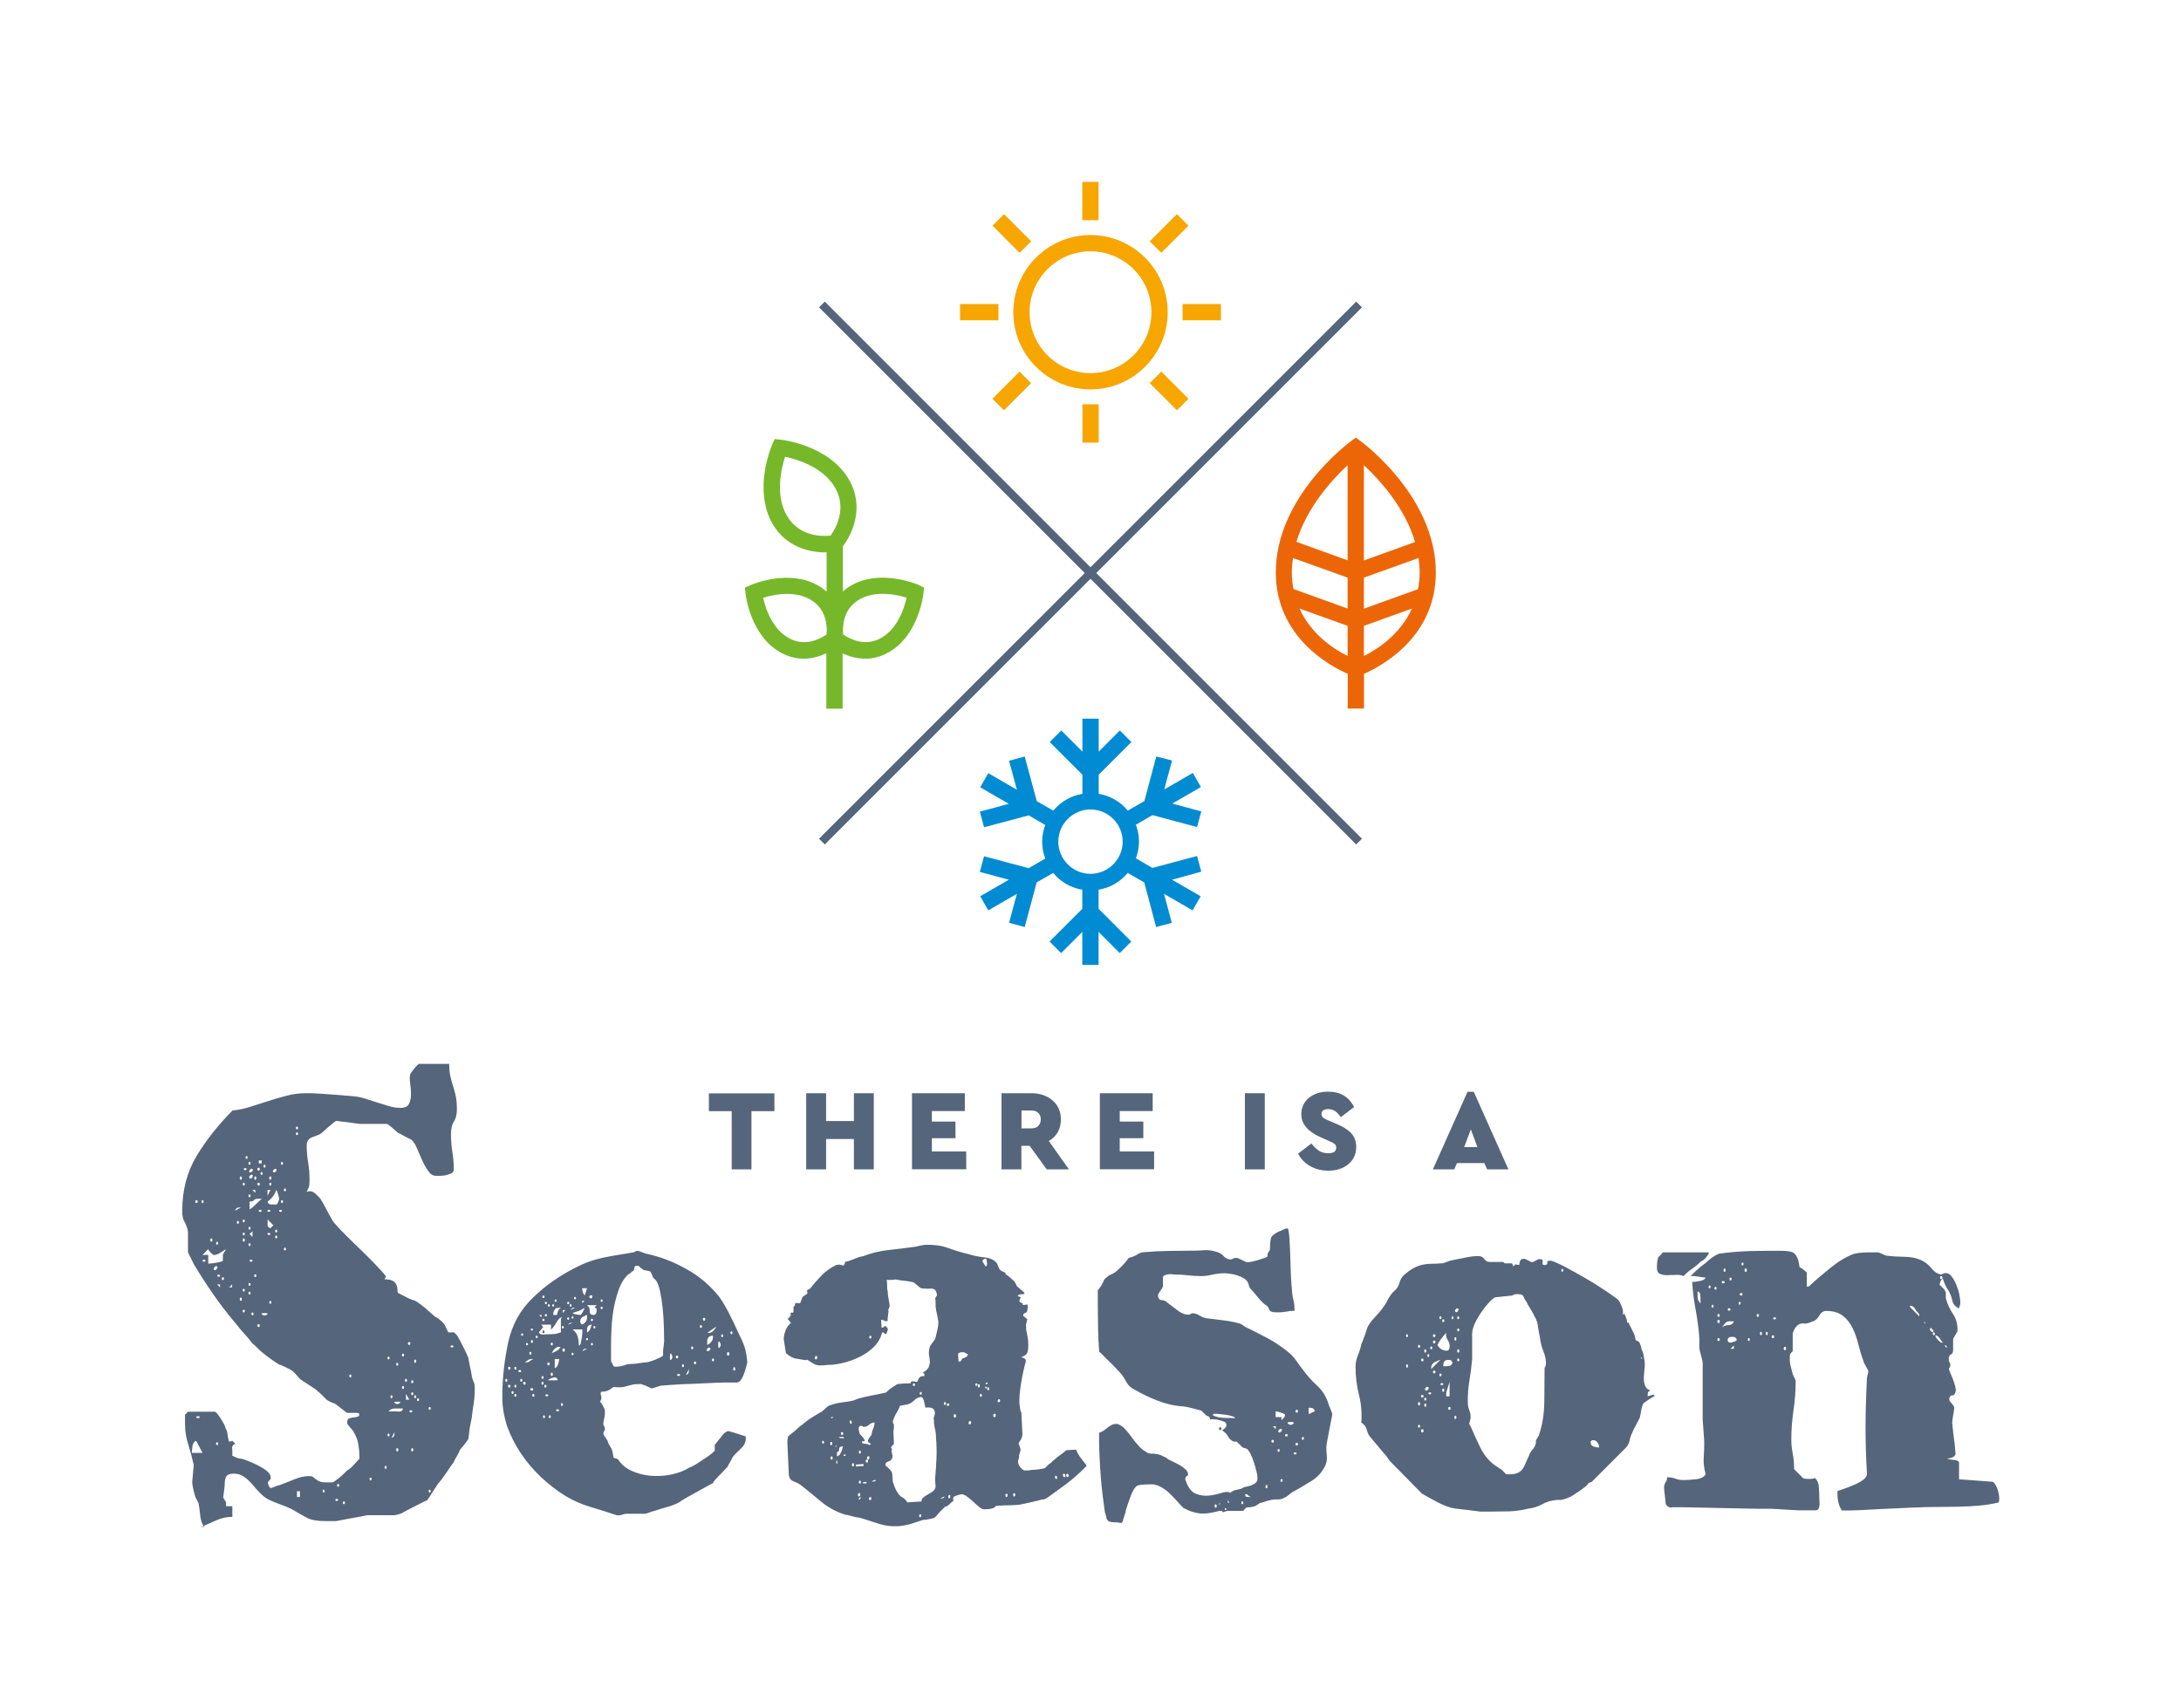 <?xml version="1.0" encoding="utf-8"?>
<!-- Generator: Adobe Illustrator 27.0.0, SVG Export Plug-In . SVG Version: 6.00 Build 0)  -->
<svg version="1.1" id="Layer_1" xmlns="http://www.w3.org/2000/svg" xmlns:xlink="http://www.w3.org/1999/xlink" x="0px" y="0px"
	 viewBox="0 0 170.08 133.23" style="enable-background:new 0 0 170.08 133.23;" xml:space="preserve">
<style type="text/css">
	.st0{fill:#76B82A;}
	.st1{fill:#55657B;}
	.st2{fill:#F7A600;}
	.st3{fill:#EC6608;}
	.st4{fill:#008BD2;}
	.st5{fill:#FFFFFF;}
</style>
<g>
	<g>
		<path class="st1" d="M57.06,91.2v-4.54h-1.78v-1.39h5.11v1.39H58.6v4.54H57.06z M62.87,91.2v-5.94h1.55v2.17h2.17v-2.17h1.55v5.94
			h-1.55v-2.37h-2.17v2.37H62.87z M71.12,91.2v-5.94h4.12v1.39h-2.57v0.82h1.84v1.3h-1.84v1.03h2.68v1.39H71.12z M83.36,91.2h-1.73
			l-1.34-1.84h-0.64v1.84h-1.55v-5.94h2.33c0.67,0,1.21,0.19,1.65,0.56c0.43,0.37,0.65,0.87,0.65,1.48c0,0.74-0.31,1.31-0.94,1.69
			L83.36,91.2z M79.66,86.61V88h0.79c0.22,0,0.39-0.06,0.52-0.19c0.13-0.13,0.19-0.3,0.19-0.51c0-0.21-0.06-0.38-0.19-0.5
			c-0.13-0.13-0.3-0.19-0.52-0.19H79.66z M85.77,91.2v-5.94h4.12v1.39h-2.57v0.82h1.84v1.3h-1.84v1.03H90v1.39H85.77z M97.08,91.2
			v-5.94h1.55v5.94H97.08z M101.23,89.97l1.04-0.79c0.19,0.25,0.39,0.44,0.59,0.57c0.2,0.13,0.45,0.19,0.73,0.19
			c0.41,0,0.61-0.14,0.61-0.43c0-0.13-0.04-0.22-0.12-0.29c-0.08-0.07-0.24-0.15-0.49-0.26l-0.61-0.27c-1-0.44-1.5-1.04-1.5-1.79
			c0-0.52,0.19-0.94,0.58-1.27c0.39-0.32,0.89-0.49,1.5-0.49c0.96,0,1.64,0.4,2.03,1.2l-1.03,0.79c-0.15-0.22-0.3-0.38-0.45-0.48
			c-0.15-0.1-0.33-0.15-0.53-0.15c-0.35,0-0.53,0.13-0.53,0.38c0,0.11,0.04,0.2,0.11,0.27c0.08,0.07,0.21,0.14,0.4,0.22l0.68,0.29
			c0.53,0.22,0.91,0.47,1.16,0.75c0.24,0.28,0.36,0.63,0.36,1.04c0,0.56-0.21,1.01-0.62,1.35c-0.41,0.34-0.93,0.5-1.56,0.5
			c-0.53,0-1-0.12-1.42-0.36C101.76,90.71,101.44,90.39,101.23,89.97z M115.97,91.2l-0.22-0.49h-2.13l-0.22,0.49h-1.66l2.7-6.05
			h0.49l2.7,6.05H115.97z M115.21,89.46l-0.51-1.38l-0.52,1.38H115.21z"/>
		<path class="st1" d="M17.61,111.46c0.02,0,0.05,0.04,0.08,0.13s0.04,0.19,0.06,0.3c0.01,0.11,0.03,0.23,0.06,0.34
			c0.02,0.11,0.05,0.18,0.08,0.21l0.23-0.07l0.23,0.23c-0.18,0.08-0.26,0.18-0.25,0.32c0.01,0.14,0.02,0.23,0.02,0.28v0.34
			c0.08,0.03,0.16,0.06,0.26,0.11c0.15,0.08,0.29,0.11,0.42,0.11c0.13,0.02,0.32,0.09,0.57,0.19c0.25,0.1,0.5,0.21,0.76,0.34
			c0.25,0.13,0.48,0.27,0.68,0.43c0.2,0.16,0.3,0.33,0.3,0.51v0.11l-0.23,0.26c0,0.05,0.02,0.14,0.08,0.26
			c0.05,0.13,0.1,0.19,0.15,0.19c0.05,0,0.16-0.04,0.34-0.11c0.18-0.08,0.29-0.11,0.34-0.11c0.35-0.13,0.74-0.28,1.15-0.45
			s0.8-0.26,1.15-0.26c0.15,0,0.26,0.02,0.32,0.07c0.06,0.05,0.13,0.11,0.21,0.17c0.08,0.06,0.17,0.12,0.28,0.17
			c0.11,0.05,0.27,0.08,0.47,0.08h0.57c0.02,0,0.09-0.04,0.19-0.11c0.1-0.07,0.21-0.16,0.34-0.26c0.13-0.1,0.25-0.21,0.36-0.32
			c0.11-0.11,0.19-0.19,0.25-0.25c0.13-0.05,0.3-0.2,0.53-0.45c0.23-0.25,0.36-0.4,0.42-0.45v-0.11c0-0.35-0.03-0.7-0.09-1.04
			c-0.06-0.34-0.18-0.65-0.36-0.93c0-0.05-0.08-0.16-0.25-0.34c-0.16-0.18-0.25-0.29-0.25-0.34v-0.11c0-0.15,0.05-0.25,0.15-0.28
			c0.1-0.04,0.21-0.06,0.32-0.07c0.11-0.01,0.22-0.03,0.32-0.06c0.1-0.02,0.15-0.09,0.15-0.19c0-0.08-0.08-0.11-0.23-0.11h-0.72
			c-0.18-0.13-0.33-0.24-0.45-0.34c-0.13-0.1-0.25-0.19-0.36-0.28c-0.11-0.09-0.22-0.14-0.32-0.17c-0.05,0-0.14-0.04-0.26-0.11
			c-0.08-0.05-0.14-0.09-0.19-0.11c-0.05-0.05-0.16-0.16-0.34-0.34c-0.18-0.18-0.3-0.29-0.38-0.34c-0.03-0.05-0.11-0.12-0.25-0.21
			c-0.14-0.09-0.28-0.18-0.43-0.28c-0.15-0.1-0.3-0.19-0.43-0.28c-0.14-0.09-0.22-0.14-0.25-0.17c-0.05-0.05-0.16-0.18-0.34-0.38
			c-0.18-0.2-0.29-0.3-0.34-0.3c-0.05-0.05-0.21-0.14-0.47-0.26c-0.26-0.12-0.42-0.19-0.47-0.19c-0.05-0.02-0.15-0.09-0.3-0.19
			c-0.15-0.1-0.32-0.21-0.49-0.34c-0.18-0.13-0.34-0.25-0.49-0.38c-0.15-0.12-0.25-0.21-0.3-0.26l-0.19-0.19
			c-0.15-0.15-0.25-0.24-0.3-0.26c-0.05-0.05-0.14-0.16-0.26-0.32c-0.13-0.16-0.26-0.33-0.42-0.49c-0.15-0.16-0.29-0.33-0.42-0.49
			c-0.13-0.16-0.21-0.27-0.26-0.32c-0.58-0.68-1.15-1.42-1.7-2.21c-0.55-0.79-1.07-1.59-1.55-2.4l-0.45-0.91v-1.62
			c-0.05-0.28-0.14-0.52-0.26-0.74c-0.13-0.21-0.19-0.5-0.19-0.85c0-1.64,0.38-3.08,1.13-4.32c0.76-1.25,1.69-2.42,2.79-3.53
			c0.48-0.05,0.95-0.15,1.42-0.3c0.47-0.15,0.93-0.3,1.4-0.45c0.47-0.15,0.94-0.29,1.42-0.41c0.48-0.13,0.98-0.19,1.51-0.19h0.23
			c0.23,0,0.53,0.01,0.93,0.04c0.39,0.03,0.77,0.05,1.13,0.08c0.36,0.03,0.69,0.05,0.96,0.08c0.28,0.03,0.43,0.04,0.45,0.04
			c0.3,0.02,0.61,0.09,0.93,0.19c0.31,0.1,0.62,0.2,0.93,0.3s0.6,0.19,0.91,0.28c0.3,0.09,0.6,0.13,0.91,0.13
			c0.33,0,0.54-0.11,0.64-0.32c0.1-0.21,0.15-0.46,0.15-0.74c0-0.28-0.02-0.55-0.06-0.83c-0.04-0.28-0.04-0.49-0.02-0.64
			c0-0.05,0.03-0.12,0.09-0.21c0.06-0.09,0.13-0.18,0.21-0.28c0.08-0.1,0.15-0.19,0.23-0.26c0.08-0.08,0.13-0.13,0.15-0.15h2.38
			c0,0.38,0.03,0.7,0.09,0.96c0.06,0.26,0.13,0.52,0.21,0.76c0.08,0.24,0.14,0.5,0.21,0.77c0.06,0.28,0.09,0.63,0.09,1.06
			c0,0.4-0.08,0.72-0.23,0.94c-0.15,0.23-0.23,0.57-0.23,1.02c0,0.45,0.04,0.91,0.11,1.38c0.08,0.47,0.11,0.93,0.11,1.38
			c0,0.1-0.06,0.18-0.17,0.25c-0.11,0.06-0.25,0.11-0.4,0.15s-0.31,0.06-0.47,0.06c-0.16,0-0.28,0-0.36,0
			c-0.23,0-0.43-0.12-0.6-0.38c-0.18-0.25-0.34-0.55-0.49-0.89c-0.15-0.34-0.3-0.67-0.43-0.98c-0.14-0.31-0.3-0.52-0.47-0.62
			c-0.05,0-0.21-0.08-0.47-0.23c-0.26-0.15-0.42-0.23-0.47-0.23c-0.03-0.02-0.08-0.07-0.17-0.15c-0.09-0.08-0.18-0.16-0.28-0.25
			c-0.1-0.09-0.2-0.16-0.28-0.23c-0.09-0.06-0.15-0.09-0.17-0.09h-2.08c-0.05,0-0.16-0.01-0.34-0.04c-0.18-0.02-0.37-0.05-0.58-0.08
			c-0.21-0.02-0.41-0.05-0.59-0.07c-0.18-0.03-0.29-0.04-0.34-0.04c-0.03,0-0.09,0.04-0.21,0.13c-0.11,0.09-0.23,0.19-0.36,0.3
			c-0.13,0.11-0.25,0.22-0.36,0.32c-0.11,0.1-0.18,0.16-0.21,0.19c-0.1,0.08-0.22,0.14-0.36,0.19c-0.14,0.05-0.27,0.1-0.4,0.15
			c-0.13,0.05-0.23,0.13-0.3,0.23c-0.08,0.1-0.11,0.25-0.11,0.45c0,0.4,0.04,0.83,0.11,1.28c0.08,0.45,0.11,0.91,0.11,1.36
			c0,0.18-0.01,0.32-0.02,0.42c-0.01,0.1-0.08,0.28-0.21,0.53c0.23-0.13,0.47-0.08,0.72,0.15c0.25,0.23,0.4,0.4,0.45,0.53
			c0.03,0.03,0.08,0.12,0.17,0.28c0.09,0.16,0.18,0.34,0.28,0.53c0.1,0.19,0.19,0.36,0.28,0.51c0.09,0.15,0.14,0.25,0.17,0.3
			c0.23,0.28,0.53,0.61,0.93,1c0.39,0.39,0.79,0.79,1.21,1.19c0.42,0.4,0.81,0.79,1.17,1.17c0.36,0.38,0.64,0.68,0.81,0.91
			l-0.11,0.23c0.35,0,0.61,0.07,0.77,0.21c0.16,0.14,0.25,0.41,0.25,0.81c0,0.02,0.06,0.07,0.19,0.13c0.13,0.06,0.26,0.13,0.42,0.21
			c0.18,0.1,0.36,0.19,0.57,0.26c0.08,0,0.21,0.06,0.4,0.19c0.19,0.13,0.38,0.27,0.57,0.43c0.19,0.16,0.36,0.32,0.53,0.47
			c0.16,0.15,0.27,0.24,0.32,0.26c0.05,0,0.17,0.08,0.36,0.25c0.19,0.16,0.31,0.31,0.36,0.43l0.23,0.49h0.45l0.23,0.23
			c0.05,0.08,0.13,0.21,0.23,0.4c0.1,0.19,0.2,0.38,0.3,0.59c0.1,0.2,0.19,0.38,0.26,0.55c0.08,0.16,0.11,0.26,0.11,0.28
			c0,0.03,0.01,0.11,0.04,0.25c0.02,0.14,0.06,0.29,0.09,0.45c0.04,0.16,0.07,0.31,0.09,0.45c0.03,0.14,0.04,0.22,0.04,0.25
			c0,0.05,0.04,0.16,0.11,0.34c0.08,0.18,0.11,0.29,0.11,0.34v0.34c0,0.43-0.03,0.79-0.08,1.08c-0.05,0.29-0.1,0.66-0.15,1.11
			c-0.03,0.13-0.06,0.28-0.09,0.45c-0.04,0.18-0.07,0.35-0.09,0.53c-0.03,0.2-0.05,0.41-0.08,0.64c0,0.03-0.03,0.08-0.09,0.17
			c-0.06,0.09-0.13,0.18-0.21,0.28c-0.08,0.1-0.15,0.19-0.23,0.28c-0.08,0.09-0.13,0.15-0.15,0.17c0,0.08-0.08,0.24-0.23,0.49
			c-0.15,0.25-0.23,0.4-0.23,0.45c-0.03,0.03-0.09,0.12-0.21,0.28c-0.11,0.16-0.23,0.34-0.36,0.53c-0.13,0.19-0.25,0.36-0.36,0.51
			c-0.11,0.15-0.2,0.25-0.25,0.3c-0.03,0.03-0.08,0.11-0.17,0.25c-0.09,0.14-0.18,0.28-0.28,0.43c-0.1,0.15-0.2,0.3-0.28,0.43
			c-0.09,0.14-0.15,0.22-0.17,0.25c-0.03,0-0.11,0.04-0.26,0.11c-0.15,0.07-0.32,0.16-0.51,0.26c-0.19,0.1-0.38,0.2-0.59,0.3
			c-0.2,0.1-0.37,0.19-0.49,0.26c-0.05,0.05-0.16,0.1-0.34,0.15c-0.18,0.05-0.29,0.08-0.34,0.08h-2.08c-0.05,0-0.2,0.02-0.45,0.08
			c-0.25,0.05-0.52,0.1-0.81,0.15c-0.29,0.05-0.56,0.1-0.81,0.15c-0.25,0.05-0.4,0.08-0.45,0.08h-0.79c-0.63,0-1.1-0.08-1.42-0.24
			c-0.32-0.16-0.72-0.4-1.23-0.7c-0.1-0.05-0.25-0.11-0.43-0.19c-0.19-0.07-0.39-0.15-0.6-0.23c-0.21-0.08-0.42-0.16-0.62-0.25
			c-0.2-0.09-0.34-0.17-0.42-0.24c-0.2-0.15-0.39-0.33-0.57-0.53c-0.18-0.2-0.35-0.4-0.53-0.6c-0.18-0.2-0.37-0.37-0.59-0.51
			c-0.21-0.14-0.46-0.21-0.74-0.21c-0.3,0-0.5,0.07-0.59,0.21c-0.09,0.14-0.13,0.38-0.13,0.74l-0.11,0.91
			c0.02,0.05,0.06,0.11,0.11,0.19c0.08,0.1,0.11,0.19,0.11,0.26v0.23h0.49v0.83c-0.43,0-0.84,0.09-1.23,0.26
			c-0.39,0.18-0.79,0.35-1.19,0.53h0.23c-0.18-0.23-0.28-0.54-0.32-0.93c-0.04-0.39-0.08-0.7-0.13-0.93l-0.23-0.45
			c-0.05-0.13-0.11-0.33-0.17-0.62c-0.06-0.29-0.09-0.46-0.09-0.51c0-0.05,0.01-0.14,0.02-0.28c0.01-0.14,0.02-0.28,0.04-0.43
			c0.01-0.15,0.02-0.3,0.04-0.43c0.01-0.14,0.02-0.22,0.02-0.25c-0.13-0.58-0.27-1.11-0.43-1.61c-0.16-0.49-0.25-1.03-0.25-1.6
			v-0.72l0.23-0.23h2.08c0.05,0,0.13,0.06,0.23,0.19c0.1,0.13,0.2,0.27,0.3,0.43c0.1,0.16,0.19,0.32,0.26,0.47
			C17.57,111.31,17.61,111.41,17.61,111.46z M15,112.84c-0.03,0.26-0.04,0.42-0.04,0.47h0.83l-0.49-0.94
			C15.13,112.42,15.03,112.58,15,112.84z M15.31,93.6c-0.05,0-0.08,0.04-0.08,0.11c0,0.08,0.02,0.11,0.08,0.11
			c0.08,0,0.11-0.04,0.11-0.11C15.42,93.64,15.38,93.6,15.31,93.6z M15.57,110.52c0-0.05-0.04-0.07-0.13-0.07
			c-0.09,0-0.13,0.02-0.13,0.07c0,0.05,0.04,0.08,0.13,0.08C15.53,110.6,15.57,110.57,15.57,110.52z M15.8,93.6
			c-0.05,0-0.08,0.04-0.08,0.11c0,0.08,0.02,0.11,0.08,0.11c0.05,0,0.08-0.04,0.08-0.11C15.87,93.64,15.85,93.6,15.8,93.6z
			 M16.25,98.55c0.13,0,0.33-0.02,0.62-0.07s0.46-0.1,0.51-0.15v-0.45c0-0.05,0.04-0.13,0.11-0.23c0.08-0.1,0.11-0.18,0.11-0.23
			c-0.05,0.05-0.18,0.14-0.4,0.27c-0.21,0.13-0.38,0.19-0.51,0.19c-0.05,0-0.14-0.06-0.26-0.19s-0.19-0.21-0.19-0.27l-0.45,0.45
			h0.45V98.55z M16.02,98.32c0-0.05-0.04-0.08-0.11-0.08c-0.08,0-0.11,0.03-0.11,0.08c0,0.05,0.04,0.08,0.11,0.08
			C15.99,98.4,16.02,98.37,16.02,98.32z M16.48,96.58c-0.05,0-0.08,0.05-0.08,0.13s0.02,0.13,0.08,0.13c0.05,0,0.08-0.04,0.08-0.13
			S16.53,96.58,16.48,96.58z M16.93,98.77c-0.05-0.05-0.11-0.04-0.19,0.04c-0.08,0.08-0.09,0.15-0.04,0.23
			c0.05,0.05,0.11,0.03,0.19-0.06C16.97,98.89,16.98,98.83,16.93,98.77z M16.93,96.85c-0.05,0-0.08,0.04-0.08,0.11
			c0,0.08,0.03,0.11,0.08,0.11c0.05,0,0.08-0.04,0.08-0.11C17.01,96.89,16.98,96.85,16.93,96.85z M16.93,112.48
			c-0.05,0-0.08,0.04-0.08,0.11c0,0.08,0.03,0.11,0.08,0.11c0.05,0,0.08-0.04,0.08-0.11C17.01,112.52,16.98,112.48,16.93,112.48z
			 M17.16,99.49c0-0.05-0.04-0.08-0.11-0.08c-0.08,0-0.11,0.03-0.11,0.08c0,0.05,0.04,0.08,0.11,0.08
			C17.12,99.57,17.16,99.54,17.16,99.49z M17.16,100.4v-0.23h-0.23L17.16,100.4z M17.38,99.61c-0.05,0-0.08,0.04-0.08,0.11
			c0,0.08,0.02,0.11,0.08,0.11c0.05,0,0.08-0.04,0.08-0.11C17.46,99.64,17.43,99.61,17.38,99.61z M17.87,100.4h0.23v-0.23
			L17.87,100.4z M18.5,94.2c-0.06,0.03-0.12,0.1-0.17,0.23l0.45-0.26h-0.11C18.62,94.17,18.56,94.18,18.5,94.2z M18.55,95.22
			c-0.05,0-0.08,0.04-0.08,0.11c0,0.08,0.02,0.11,0.08,0.11c0.05,0,0.08-0.04,0.08-0.11C18.63,95.26,18.6,95.22,18.55,95.22z
			 M18.78,91.75c-0.05,0-0.08,0.04-0.08,0.13s0.02,0.13,0.08,0.13c0.05,0,0.08-0.04,0.08-0.13S18.83,91.75,18.78,91.75z
			 M18.78,101.19c-0.05,0-0.08,0.04-0.08,0.13s0.02,0.13,0.08,0.13c0.05,0,0.08-0.04,0.08-0.13S18.83,101.19,18.78,101.19z
			 M19.01,92.24c-0.05,0-0.08,0.04-0.08,0.11c0,0.07,0.03,0.11,0.08,0.11c0.05,0,0.08-0.04,0.08-0.11
			C19.08,92.28,19.06,92.24,19.01,92.24z M19.01,95.11c-0.05,0-0.08,0.04-0.08,0.11c0,0.08,0.03,0.11,0.08,0.11
			c0.05,0,0.08-0.04,0.08-0.11C19.08,95.15,19.06,95.11,19.01,95.11z M19.01,96.13c-0.05,0-0.08,0.04-0.08,0.11
			c0,0.07,0.03,0.11,0.08,0.11c0.05,0,0.08-0.04,0.08-0.11C19.08,96.17,19.06,96.13,19.01,96.13z M19.01,96.58
			c-0.05,0-0.08,0.05-0.08,0.13s0.03,0.13,0.08,0.13c0.05,0,0.08-0.04,0.08-0.13S19.06,96.58,19.01,96.58z M19.01,100.51
			c-0.05,0-0.08,0.04-0.08,0.11c0,0.08,0.03,0.11,0.08,0.11c0.05,0,0.08-0.04,0.08-0.11C19.08,100.55,19.06,100.51,19.01,100.51z
			 M19.01,102.14c-0.05,0-0.08,0.04-0.08,0.11c0,0.08,0.03,0.11,0.08,0.11c0.05,0,0.08-0.04,0.08-0.11
			C19.08,102.17,19.06,102.14,19.01,102.14z M19.23,91.18c0-0.05-0.04-0.08-0.11-0.08c-0.08,0-0.11,0.03-0.11,0.08
			c0,0.05,0.04,0.08,0.11,0.08C19.2,91.26,19.23,91.23,19.23,91.18z M19.23,90.16c-0.05,0-0.08,0.04-0.08,0.11
			c0,0.08,0.02,0.11,0.08,0.11c0.05,0,0.08-0.04,0.08-0.11C19.31,90.2,19.28,90.16,19.23,90.16z M19.46,90.62
			c-0.05,0-0.08,0.04-0.08,0.11c0,0.07,0.03,0.11,0.08,0.11c0.05,0,0.08-0.04,0.08-0.11C19.54,90.66,19.51,90.62,19.46,90.62z
			 M19.46,93.15c-0.05,0-0.08,0.04-0.08,0.11c0,0.08,0.03,0.11,0.08,0.11c0.05,0,0.08-0.04,0.08-0.11
			C19.54,93.19,19.51,93.15,19.46,93.15z M19.46,95.68c-0.05,0-0.08,0.04-0.08,0.11c0,0.08,0.03,0.11,0.08,0.11
			c0.05,0,0.08-0.04,0.08-0.11C19.54,95.72,19.51,95.68,19.46,95.68z M19.46,96.96c-0.05,0-0.08,0.04-0.08,0.11
			c0,0.07,0.03,0.11,0.08,0.11c0.05,0,0.08-0.04,0.08-0.11C19.54,97,19.51,96.96,19.46,96.96z M19.46,100.06
			c-0.05,0-0.08,0.04-0.08,0.11c0,0.07,0.03,0.11,0.08,0.11c0.05,0,0.08-0.04,0.08-0.11C19.54,100.1,19.51,100.06,19.46,100.06z
			 M19.46,100.74c-0.05,0-0.08,0.04-0.08,0.11s0.03,0.11,0.08,0.11c0.05,0,0.08-0.04,0.08-0.11S19.51,100.74,19.46,100.74z
			 M19.69,91.18c-0.05-0.05-0.11-0.04-0.19,0.04c-0.08,0.08-0.09,0.14-0.04,0.19c0.05,0.05,0.11,0.04,0.19-0.04
			C19.72,91.3,19.74,91.23,19.69,91.18z M19.69,91.64c-0.05-0.05-0.11-0.04-0.19,0.04c-0.08,0.08-0.09,0.14-0.04,0.19
			c0.05,0.08,0.11,0.07,0.19-0.02C19.72,91.76,19.74,91.69,19.69,91.64z M19.46,94.32l0.23-0.15c0.05-0.05,0.17-0.16,0.36-0.34
			c0.19-0.18,0.31-0.29,0.36-0.34h-0.23c-0.2,0-0.33,0.04-0.38,0.11c-0.05,0.08-0.16,0.11-0.34,0.11V94.32z M19.69,96.47v-0.45
			l-0.23,0.23L19.69,96.47z M19.69,98.32c0-0.05-0.04-0.08-0.11-0.08c-0.08,0-0.11,0.03-0.11,0.08c0,0.05,0.04,0.08,0.11,0.08
			C19.65,98.4,19.69,98.37,19.69,98.32z M19.69,102.36c-0.05,0-0.08,0.04-0.08,0.11c0,0.08,0.02,0.11,0.08,0.11
			c0.05,0,0.08-0.04,0.08-0.11C19.76,102.4,19.74,102.36,19.69,102.36z M19.91,93.03v-0.23h-0.23L19.91,93.03z M19.91,91.75
			c-0.05,0-0.08,0.04-0.08,0.13s0.02,0.13,0.08,0.13c0.05,0,0.08-0.04,0.08-0.13S19.96,91.75,19.91,91.75z M19.91,99.38
			c-0.05,0-0.08,0.04-0.08,0.11c0,0.08,0.02,0.11,0.08,0.11c0.05,0,0.08-0.04,0.08-0.11C19.99,99.42,19.96,99.38,19.91,99.38z
			 M20.18,91.07c-0.08,0-0.11,0.04-0.11,0.11c0,0.08,0.04,0.11,0.11,0.11c0.05,0,0.08-0.04,0.08-0.11
			C20.25,91.11,20.23,91.07,20.18,91.07z M20.18,92.24c-0.08,0-0.11,0.04-0.11,0.11c0,0.07,0.04,0.11,0.11,0.11
			c0.05,0,0.08-0.04,0.08-0.11C20.25,92.28,20.23,92.24,20.18,92.24z M20.18,103.27c-0.08,0-0.11,0.04-0.11,0.11
			c0,0.08,0.04,0.11,0.11,0.11c0.05,0,0.08-0.04,0.08-0.11C20.25,103.31,20.23,103.27,20.18,103.27z M20.18,90.73h0.23V90.5h-0.23
			V90.73z M20.4,94.43c0-0.05-0.04-0.07-0.11-0.07c-0.08,0-0.11,0.02-0.11,0.07c0,0.05,0.04,0.08,0.11,0.08
			C20.37,94.51,20.4,94.48,20.4,94.43z M20.4,91.41c-0.05,0-0.08,0.04-0.08,0.11c0,0.07,0.03,0.11,0.08,0.11
			c0.05,0,0.08-0.04,0.08-0.11C20.48,91.45,20.45,91.41,20.4,91.41z M20.86,102.48c0.05-0.05-0.03-0.07-0.23-0.07
			c-0.2,0-0.28,0.02-0.23,0.07C20.56,102.63,20.71,102.63,20.86,102.48z M20.63,90.84c-0.05,0-0.08,0.04-0.08,0.11
			c0,0.07,0.02,0.11,0.08,0.11c0.05,0,0.08-0.04,0.08-0.11C20.71,90.88,20.68,90.84,20.63,90.84z M20.86,93.71
			c0.05,0.13,0.11,0.19,0.17,0.21c0.06,0.01,0.16,0.02,0.28,0.02h0.23c0.05,0,0.1-0.06,0.15-0.19c0.05-0.13,0.08-0.21,0.08-0.26
			s-0.03-0.16-0.08-0.34c-0.05-0.18-0.1-0.29-0.15-0.34C21.41,93.19,21.18,93.49,20.86,93.71z M20.86,93.26l0.23-0.45h-0.23V93.26z
			 M21.08,94.43c0-0.05-0.04-0.07-0.11-0.07c-0.08,0-0.11,0.02-0.11,0.07c0,0.05,0.04,0.08,0.11,0.08
			C21.05,94.51,21.08,94.48,21.08,94.43z M20.88,95.62c0.01,0.06,0.08,0.12,0.21,0.17l0.23-0.23l-0.45-0.45v0.23
			C20.86,95.46,20.86,95.56,20.88,95.62z M21.08,96.24c0-0.05-0.04-0.08-0.11-0.08c-0.08,0-0.11,0.03-0.11,0.08
			c0,0.05,0.04,0.07,0.11,0.07C21.05,96.32,21.08,96.29,21.08,96.24z M21.08,91.75c-0.05,0-0.08,0.04-0.08,0.13s0.03,0.13,0.08,0.13
			c0.05,0,0.08-0.04,0.08-0.13S21.13,91.75,21.08,91.75z M21.08,92.24c-0.05,0-0.08,0.04-0.08,0.11c0,0.07,0.03,0.11,0.08,0.11
			c0.05,0,0.08-0.04,0.08-0.11C21.16,92.28,21.13,92.24,21.08,92.24z M21.08,101.46c-0.05,0-0.08,0.04-0.08,0.11
			c0,0.07,0.03,0.11,0.08,0.11c0.05,0,0.08-0.04,0.08-0.11C21.16,101.49,21.13,101.46,21.08,101.46z M21.54,91.18
			c-0.05-0.05-0.11-0.04-0.19,0.04c-0.08,0.08-0.09,0.14-0.04,0.19c0.05,0.05,0.11,0.04,0.19-0.04
			C21.57,91.3,21.59,91.23,21.54,91.18z M21.54,95.9c-0.05,0-0.08,0.04-0.08,0.11c0,0.07,0.03,0.11,0.08,0.11
			c0.05,0,0.08-0.04,0.08-0.11C21.61,95.94,21.59,95.9,21.54,95.9z M21.54,96.36c-0.05,0-0.08,0.04-0.08,0.11
			c0,0.08,0.03,0.11,0.08,0.11c0.05,0,0.08-0.04,0.08-0.11C21.61,96.4,21.59,96.36,21.54,96.36z M21.99,94.43
			c0-0.05-0.04-0.07-0.11-0.07c-0.08,0-0.11,0.02-0.11,0.07c0,0.05,0.04,0.08,0.11,0.08C21.95,94.51,21.99,94.48,21.99,94.43z
			 M21.99,90.62c-0.05,0-0.08,0.04-0.08,0.11c0,0.07,0.02,0.11,0.08,0.11c0.05,0,0.08-0.04,0.08-0.11
			C22.07,90.66,22.04,90.62,21.99,90.62z M21.99,93.6c-0.05,0-0.08,0.04-0.08,0.11c0,0.08,0.02,0.11,0.08,0.11
			c0.05,0,0.08-0.04,0.08-0.11C22.07,93.64,22.04,93.6,21.99,93.6z M22.22,92.69c-0.05,0-0.08,0.04-0.08,0.11
			c0,0.08,0.03,0.11,0.08,0.11c0.05,0,0.08-0.04,0.08-0.11C22.29,92.73,22.27,92.69,22.22,92.69z M22.22,97.3
			c-0.05,0-0.08,0.04-0.08,0.11c0,0.08,0.03,0.11,0.08,0.11c0.05,0,0.08-0.04,0.08-0.11C22.29,97.34,22.27,97.3,22.22,97.3z
			 M23.16,87.86c-0.05,0-0.08,0.04-0.08,0.11c0,0.08,0.03,0.11,0.08,0.11c0.05,0,0.08-0.04,0.08-0.11
			C23.24,87.9,23.21,87.86,23.16,87.86z M23.16,88.31c-0.05,0-0.08,0.04-0.08,0.11c0,0.08,0.03,0.11,0.08,0.11
			c0.05,0,0.08-0.04,0.08-0.11C23.24,88.35,23.21,88.31,23.16,88.31z M23.16,116.75h0.23v-0.45h-0.23V116.75z M25.24,116.18
			c-0.05,0-0.08,0.04-0.08,0.11c0,0.08,0.02,0.11,0.08,0.11c0.05,0,0.08-0.04,0.08-0.11C25.31,116.22,25.29,116.18,25.24,116.18z
			 M26.37,116.98c0-0.05-0.04-0.08-0.11-0.08c-0.08,0-0.11,0.03-0.11,0.08c0,0.05,0.04,0.08,0.11,0.08
			C26.33,117.05,26.37,117.03,26.37,116.98z M26.37,115.73c-0.05,0-0.08,0.04-0.08,0.11c0,0.08,0.03,0.11,0.08,0.11
			c0.05,0,0.08-0.04,0.08-0.11C26.45,115.77,26.42,115.73,26.37,115.73z M26.82,117.09c-0.05,0-0.08,0.04-0.08,0.11
			c0,0.08,0.02,0.11,0.08,0.11c0.05,0,0.08-0.04,0.08-0.11C26.9,117.13,26.87,117.09,26.82,117.09z M27.32,107.2
			c-0.05,0-0.08,0.04-0.08,0.11c0,0.08,0.02,0.11,0.08,0.11c0.05,0,0.08-0.04,0.08-0.11C27.39,107.23,27.37,107.2,27.32,107.2z
			 M28.9,115.24c-0.05,0-0.08,0.04-0.08,0.11c0,0.08,0.03,0.11,0.08,0.11c0.05,0,0.08-0.04,0.08-0.11
			C28.98,115.28,28.95,115.24,28.9,115.24z M30.07,114.33c-0.05,0-0.08,0.04-0.08,0.11c0,0.08,0.02,0.11,0.08,0.11
			c0.05,0,0.08-0.04,0.08-0.11C30.15,114.37,30.12,114.33,30.07,114.33z M30.3,105.8c-0.05,0-0.08,0.04-0.08,0.11
			c0,0.08,0.02,0.11,0.08,0.11c0.05,0,0.08-0.04,0.08-0.11C30.37,105.84,30.35,105.8,30.3,105.8z M30.3,111.8
			c-0.05,0-0.08,0.04-0.08,0.11c0,0.08,0.02,0.11,0.08,0.11c0.05,0,0.08-0.04,0.08-0.11C30.37,111.84,30.35,111.8,30.3,111.8z
			 M30.66,109.86c-0.11,0.01-0.23,0.08-0.36,0.21h0.45c0.13,0,0.26,0.01,0.4,0.02c0.14,0.01,0.23-0.07,0.28-0.24h-0.34
			C30.92,109.84,30.77,109.85,30.66,109.86z M30.53,108.82c-0.05,0-0.08,0.04-0.08,0.11c0,0.08,0.03,0.11,0.08,0.11
			c0.05,0,0.08-0.04,0.08-0.11C30.6,108.86,30.58,108.82,30.53,108.82z M30.53,112.14c0.13-0.05,0.19-0.11,0.21-0.17
			s0.02-0.12,0.02-0.17v-0.11L30.53,112.14z M31.21,109.39c0.05-0.05-0.03-0.07-0.23-0.07c-0.2,0-0.28,0.02-0.23,0.07
			C30.9,109.54,31.05,109.54,31.21,109.39z M30.98,106.29c-0.05,0-0.08,0.04-0.08,0.11c0,0.08,0.03,0.11,0.08,0.11
			c0.05,0,0.08-0.04,0.08-0.11C31.05,106.33,31.03,106.29,30.98,106.29z M30.98,112.94c-0.05,0-0.08,0.04-0.08,0.13
			s0.03,0.13,0.08,0.13c0.05,0,0.08-0.04,0.08-0.13S31.03,112.94,30.98,112.94z M31.43,105.57c-0.05,0-0.08,0.04-0.08,0.11
			c0,0.07,0.02,0.11,0.08,0.11c0.05,0,0.08-0.04,0.08-0.11C31.51,105.61,31.48,105.57,31.43,105.57z M31.43,108.1
			c-0.05,0-0.08,0.04-0.08,0.11c0,0.07,0.02,0.11,0.08,0.11c0.05,0,0.08-0.04,0.08-0.11C31.51,108.14,31.48,108.1,31.43,108.1z
			 M31.66,107.54c-0.05,0-0.08,0.04-0.08,0.11c0,0.07,0.03,0.11,0.08,0.11c0.05,0,0.08-0.04,0.08-0.11
			C31.73,107.57,31.71,107.54,31.66,107.54z M31.66,109.16h0.26l-0.26-0.45V109.16z M31.92,104.67c-0.08,0-0.11,0.04-0.11,0.11
			c0,0.08,0.04,0.11,0.11,0.11c0.05,0,0.08-0.04,0.08-0.11C32,104.7,31.97,104.67,31.92,104.67z M32.15,110.07
			c0-0.05-0.04-0.08-0.11-0.08s-0.11,0.03-0.11,0.08s0.04,0.08,0.11,0.08S32.15,110.12,32.15,110.07z M32.15,107.65
			c-0.05,0-0.08,0.04-0.08,0.11c0,0.08,0.02,0.11,0.08,0.11c0.05,0,0.08-0.04,0.08-0.11C32.23,107.69,32.2,107.65,32.15,107.65z
			 M32.15,108.59c-0.05,0-0.08,0.04-0.08,0.11c0,0.08,0.02,0.11,0.08,0.11c0.05,0,0.08-0.04,0.08-0.11
			C32.23,108.63,32.2,108.59,32.15,108.59z M32.15,112.94c-0.05,0-0.08,0.04-0.08,0.13s0.02,0.13,0.08,0.13
			c0.05,0,0.08-0.04,0.08-0.13S32.2,112.94,32.15,112.94z M32.38,106.03c-0.05,0-0.08,0.05-0.08,0.13s0.02,0.13,0.08,0.13
			c0.05,0,0.08-0.04,0.08-0.13S32.43,106.03,32.38,106.03z M32.38,108.82c-0.05,0-0.08,0.04-0.08,0.11c0,0.08,0.02,0.11,0.08,0.11
			c0.05,0,0.08-0.04,0.08-0.11C32.45,108.86,32.43,108.82,32.38,108.82z M32.6,109.05c-0.05,0-0.08,0.04-0.08,0.11
			s0.03,0.11,0.08,0.11c0.05,0,0.08-0.04,0.08-0.11S32.65,109.05,32.6,109.05z M33.51,109.73c-0.05,0-0.08,0.04-0.08,0.11
			c0,0.07,0.02,0.11,0.08,0.11c0.05,0,0.08-0.04,0.08-0.11C33.58,109.76,33.56,109.73,33.51,109.73z M33.51,116.18
			c-0.05,0-0.08,0.04-0.08,0.11c0,0.08,0.02,0.11,0.08,0.11c0.05,0,0.08-0.04,0.08-0.11C33.58,116.22,33.56,116.18,33.51,116.18z
			 M35.36,105.01c0-0.05-0.04-0.08-0.11-0.08c-0.08,0-0.11,0.03-0.11,0.08c0,0.05,0.04,0.08,0.11,0.08
			C35.32,105.08,35.36,105.06,35.36,105.01z M39.17,108.97c0-1.21,0.11-2.43,0.34-3.66c0.23-1.51,0.8-2.76,1.72-3.76
			c0.92-0.99,2.07-1.86,3.46-2.59c0.43-0.23,0.83-0.41,1.21-0.55c0.38-0.14,0.75-0.24,1.11-0.32c0.36-0.08,0.74-0.14,1.13-0.21
			c0.39-0.06,0.81-0.13,1.27-0.21l0.23-0.11h0.11c0.05,0,0.16,0.04,0.34,0.11c0.18,0.07,0.29,0.11,0.34,0.11
			c1.11,0.25,2.15,0.65,3.13,1.21c0.98,0.55,1.83,1.27,2.53,2.15c0.28,0.4,0.55,0.86,0.81,1.38c0.26,0.52,0.48,0.98,0.66,1.38
			c0.25,0.5,0.42,0.89,0.51,1.17c0.09,0.28,0.16,0.67,0.21,1.17c-0.03,0.1-0.06,0.24-0.11,0.43c-0.05,0.19-0.11,0.38-0.19,0.57
			c-0.08,0.19-0.16,0.34-0.26,0.45c-0.1,0.11-0.24,0.16-0.42,0.13h-0.79c-0.15,0-0.37,0.01-0.64,0.02
			c-0.28,0.01-0.57,0.03-0.87,0.04c-0.3,0.01-0.59,0.03-0.85,0.04c-0.26,0.01-0.46,0.02-0.59,0.02c-0.1,0-0.26,0.01-0.47,0.02
			c-0.21,0.01-0.43,0.03-0.64,0.04c-0.21,0.01-0.4,0.03-0.57,0.04c-0.16,0.01-0.26,0.02-0.28,0.02c-0.05,0-0.18,0.04-0.4,0.11
			c-0.21,0.07-0.35,0.11-0.4,0.11l-0.49-0.23l-0.34-0.11c-0.3,0-0.54,0.02-0.7,0.06c-0.16,0.04-0.3,0.08-0.42,0.11
			c-0.11,0.04-0.24,0.06-0.38,0.08c-0.14,0.01-0.35,0.01-0.62-0.02l-0.34,0.23c-0.2,0.1-0.38,0.15-0.53,0.13
			c-0.15-0.01-0.18,0.13-0.08,0.43c0,0.15-0.04,0.26-0.11,0.34c0.05,0.05,0.13,0.16,0.23,0.34c0.1,0.18,0.15,0.3,0.15,0.38v0.23
			c0,0.13-0.02,0.26-0.06,0.4c-0.04,0.14-0.06,0.27-0.06,0.4c0,0.05,0.02,0.11,0.06,0.17c0.04,0.06,0.06,0.12,0.06,0.17v0.11
			l-0.11,0.23v0.11c0,0.05,0.06,0.15,0.17,0.3c0.11,0.15,0.17,0.25,0.17,0.3c0,0.05,0.04,0.15,0.13,0.28
			c0.09,0.14,0.16,0.27,0.21,0.4l0.11,0.57l0.34,0.11c0.23,0.38,0.57,0.67,1.02,0.89c0.45,0.21,0.95,0.35,1.49,0.4
			s1.09,0.02,1.64-0.09c0.55-0.11,1.03-0.3,1.43-0.55c0.15-0.05,0.33-0.14,0.55-0.28c0.21-0.14,0.43-0.28,0.64-0.42
			c0.21-0.14,0.4-0.27,0.55-0.4s0.23-0.2,0.23-0.23v-0.45c0.08-0.08,0.15-0.16,0.23-0.27c0.05-0.07,0.11-0.16,0.19-0.24
			c0.08-0.09,0.13-0.16,0.15-0.21c0.05-0.05,0.11-0.11,0.17-0.17c0.06-0.06,0.16-0.12,0.28-0.17c0.05,0,0.14,0.02,0.26,0.06
			c0.13,0.04,0.25,0.07,0.38,0.11c0.13,0.04,0.24,0.08,0.34,0.11c0.1,0.04,0.16,0.06,0.19,0.06c0.13,0.05,0.2,0.07,0.21,0.06
			c0.01-0.01,0.02,0.05,0.02,0.17c0,0.3-0.13,0.57-0.4,0.81c-0.26,0.24-0.49,0.47-0.66,0.7c0,0.05-0.06,0.16-0.17,0.34
			c-0.11,0.18-0.17,0.29-0.17,0.34c-0.05,0.05-0.18,0.19-0.4,0.42c-0.21,0.23-0.35,0.36-0.4,0.41c-0.05,0.05-0.12,0.13-0.21,0.23
			c-0.09,0.1-0.13,0.18-0.13,0.23c-0.1,0.05-0.28,0.14-0.53,0.28c-0.25,0.14-0.52,0.29-0.81,0.45c-0.29,0.16-0.56,0.31-0.81,0.45
			c-0.25,0.14-0.42,0.25-0.49,0.32c-0.35,0.18-0.68,0.3-0.98,0.38c-0.3,0.08-0.63,0.18-0.98,0.3c-0.05,0-0.17,0.04-0.36,0.11
			c-0.19,0.07-0.31,0.11-0.36,0.11h-1.47c-0.08,0-0.19,0.02-0.34,0.08c-0.08,0.02-0.15,0.04-0.23,0.04h-0.15
			c-0.68-0.23-1.37-0.45-2.08-0.66c-0.71-0.21-1.35-0.5-1.93-0.85c-0.66-0.4-1.28-0.89-1.89-1.45c-0.6-0.57-1.13-1.19-1.59-1.87
			c-0.45-0.68-0.81-1.39-1.08-2.13C39.31,110.48,39.17,109.73,39.17,108.97z M39.48,107.76c0.05,0,0.08-0.04,0.08-0.11
			c0-0.08-0.03-0.11-0.08-0.11c-0.05,0-0.08,0.04-0.08,0.11C39.4,107.72,39.42,107.76,39.48,107.76z M39.7,106.82
			c0.08,0,0.11-0.04,0.11-0.11c0-0.08-0.04-0.11-0.11-0.11c-0.05,0-0.08,0.04-0.08,0.11C39.63,106.78,39.65,106.82,39.7,106.82z
			 M39.7,108.22c0.08,0,0.11-0.04,0.11-0.11c0-0.08-0.04-0.11-0.11-0.11c-0.05,0-0.08,0.04-0.08,0.11
			C39.63,108.18,39.65,108.22,39.7,108.22z M39.97,108.71c0.05,0,0.08-0.04,0.08-0.11c0-0.07-0.03-0.11-0.08-0.11
			c-0.05,0-0.08,0.04-0.08,0.11C39.89,108.67,39.92,108.71,39.97,108.71z M40.19,106.82c0.05,0,0.08-0.04,0.08-0.11
			c0-0.08-0.03-0.11-0.08-0.11c-0.05,0-0.08,0.04-0.08,0.11C40.12,106.78,40.14,106.82,40.19,106.82z M40.19,108.22
			c0.05,0,0.08-0.04,0.08-0.11c0-0.08-0.03-0.11-0.08-0.11c-0.05,0-0.08,0.04-0.08,0.11C40.12,108.18,40.14,108.22,40.19,108.22z
			 M40.19,108.93c0.05,0,0.08-0.04,0.08-0.11c0-0.07-0.03-0.11-0.08-0.11c-0.05,0-0.08,0.04-0.08,0.11
			C40.12,108.9,40.14,108.93,40.19,108.93z M40.42,106.93c0,0.05,0.04,0.08,0.11,0.08c0.08,0,0.11-0.02,0.11-0.08
			c0-0.05-0.04-0.08-0.11-0.08C40.46,106.86,40.42,106.88,40.42,106.93z M40.65,107.76c0.05,0,0.08-0.04,0.08-0.11
			c0-0.08-0.03-0.11-0.08-0.11c-0.05,0-0.08,0.04-0.08,0.11C40.57,107.72,40.6,107.76,40.65,107.76z M40.72,103.99
			c-0.05,0-0.08,0.03-0.08,0.09c0,0.06,0.02,0.09,0.08,0.09c0.05,0,0.08-0.03,0.08-0.09C40.8,104.02,40.77,103.99,40.72,103.99z
			 M40.91,107.99c0.05,0,0.08-0.04,0.08-0.11s-0.03-0.11-0.08-0.11c-0.08,0-0.11,0.04-0.11,0.11S40.84,107.99,40.91,107.99z
			 M41.31,106.16c0.06-0.06,0.16-0.12,0.28-0.17h-0.11c-0.13,0-0.22,0.02-0.28,0.07c-0.06,0.05-0.16,0.11-0.28,0.19h0.11
			C41.15,106.25,41.24,106.22,41.31,106.16z M41.1,104.74c-0.05,0-0.08,0.03-0.08,0.09c0,0.06,0.03,0.09,0.08,0.09
			c0.05,0,0.08-0.03,0.08-0.09C41.17,104.77,41.15,104.74,41.1,104.74z M41.36,105.65c0.05,0,0.08-0.04,0.08-0.11
			c0-0.07-0.03-0.11-0.08-0.11c-0.05,0-0.08,0.04-0.08,0.11C41.29,105.61,41.31,105.65,41.36,105.65z M41.36,108.37
			c0,0.05,0.04,0.08,0.11,0.08s0.11-0.02,0.11-0.08c0-0.08-0.04-0.11-0.11-0.11S41.36,108.29,41.36,108.37z M41.48,103.61
			c-0.05,0-0.08,0.03-0.08,0.08c0,0.05,0.02,0.08,0.08,0.08c0.05,0,0.08-0.03,0.08-0.08C41.55,103.63,41.53,103.61,41.48,103.61z
			 M41.48,104.51c-0.05,0-0.08,0.04-0.08,0.11c0,0.07,0.02,0.11,0.08,0.11c0.05,0,0.08-0.04,0.08-0.11
			C41.55,104.55,41.53,104.51,41.48,104.51z M41.59,108.93c0.05,0,0.08-0.04,0.08-0.11c0-0.07-0.03-0.11-0.08-0.11
			c-0.05,0-0.08,0.04-0.08,0.11C41.51,108.9,41.54,108.93,41.59,108.93z M41.85,104.17c-0.05,0-0.08,0.03-0.08,0.09
			c0,0.06,0.02,0.09,0.08,0.09c0.05,0,0.08-0.03,0.08-0.09C41.93,104.21,41.9,104.17,41.85,104.17z M42.23,102.74v-0.19h-0.19
			L42.23,102.74z M42.36,104.08c0.16-0.01,0.27-0.02,0.32-0.02c0.2,0,0.38-0.01,0.53-0.02c0.15-0.01,0.33-0.06,0.53-0.13v-0.98
			c0-0.13,0.05-0.19,0.15-0.19h-0.08c-0.13,0-0.26,0.13-0.42,0.4c-0.15,0.26-0.29,0.45-0.42,0.55v-0.38h-0.76l0.15,0.19l-0.34,0.41
			C42.09,104.04,42.2,104.09,42.36,104.08z M42.31,107.54c0.05,0,0.08-0.04,0.08-0.11c0-0.07-0.03-0.11-0.08-0.11
			c-0.05,0-0.08,0.04-0.08,0.11C42.23,107.5,42.26,107.54,42.31,107.54z M42.31,107.99c0.05,0,0.08-0.04,0.08-0.11
			s-0.03-0.11-0.08-0.11c-0.05,0-0.08,0.04-0.08,0.11S42.26,107.99,42.31,107.99z M42.38,101.04c-0.05,0-0.08,0.03-0.08,0.1
			s0.02,0.09,0.08,0.09c0.05,0,0.08-0.03,0.08-0.09S42.43,101.04,42.38,101.04z M42.38,102.85c-0.05,0-0.08,0.03-0.08,0.09
			c0,0.06,0.02,0.09,0.08,0.09c0.05,0,0.08-0.03,0.08-0.09C42.46,102.89,42.43,102.85,42.38,102.85z M42.38,103.76
			c0.05,0,0.08,0.04,0.08,0.11c0,0.08-0.03,0.11-0.08,0.11c-0.05,0-0.08-0.04-0.08-0.11C42.31,103.8,42.33,103.76,42.38,103.76z
			 M42.42,110.6c0.05,0,0.08-0.04,0.08-0.11c0-0.07-0.03-0.11-0.08-0.11c-0.05,0-0.08,0.04-0.08,0.11
			C42.35,110.56,42.37,110.6,42.42,110.6z M42.53,108.22c0.05,0,0.08-0.04,0.08-0.11c0-0.08-0.03-0.11-0.08-0.11
			c-0.05,0-0.08,0.04-0.08,0.11C42.46,108.18,42.48,108.22,42.53,108.22z M42.57,101.53c-0.05,0-0.08,0.03-0.08,0.09
			s0.02,0.09,0.08,0.09c0.05,0,0.08-0.03,0.08-0.09S42.62,101.53,42.57,101.53z M42.57,102.48c-0.05,0-0.08,0.03-0.08,0.09
			c0,0.06,0.02,0.1,0.08,0.1c0.05,0,0.08-0.03,0.08-0.1C42.65,102.51,42.62,102.48,42.57,102.48z M42.53,108.82
			c0,0.05,0.04,0.08,0.11,0.08c0.08,0,0.11-0.02,0.11-0.08c0-0.05-0.04-0.07-0.11-0.07C42.57,108.74,42.53,108.77,42.53,108.82z
			 M42.76,106.48c0.08,0,0.11-0.04,0.11-0.11c0-0.07-0.04-0.11-0.11-0.11c-0.05,0-0.08,0.04-0.08,0.11
			C42.69,106.44,42.71,106.48,42.76,106.48z M42.8,101.72c-0.05,0-0.08,0.03-0.08,0.09c0,0.06,0.02,0.09,0.08,0.09
			c0.05,0,0.08-0.03,0.08-0.09C42.87,101.75,42.85,101.72,42.8,101.72z M43.25,107.42c-0.05,0-0.14,0.03-0.28,0.08
			c-0.14,0.05-0.21,0.1-0.21,0.15h0.72C43.48,107.5,43.4,107.42,43.25,107.42z M42.87,110.6c0.05,0,0.08-0.04,0.08-0.11
			c0-0.07-0.03-0.11-0.08-0.11c-0.05,0-0.08,0.04-0.08,0.11C42.8,110.56,42.82,110.6,42.87,110.6z M43.03,104.93
			c0.05,0,0.08-0.04,0.08-0.11c0-0.08-0.03-0.11-0.08-0.11c-0.05,0-0.08,0.04-0.08,0.11C42.95,104.89,42.97,104.93,43.03,104.93z
			 M43.03,107.31c0.05,0,0.08-0.04,0.08-0.13c0-0.09-0.03-0.13-0.08-0.13c-0.05,0-0.08,0.04-0.08,0.13
			C42.95,107.27,42.97,107.31,43.03,107.31z M43.03,105.53c0.13-0.05,0.26-0.11,0.4-0.19c0.14-0.08,0.23-0.18,0.28-0.3h-0.11
			c-0.13,0-0.24,0.05-0.34,0.15C43.15,105.3,43.08,105.41,43.03,105.53z M43.14,101.72c-0.05,0-0.08,0.03-0.08,0.09
			c0,0.06,0.02,0.09,0.08,0.09c0.05,0,0.08-0.03,0.08-0.09C43.21,101.75,43.19,101.72,43.14,101.72z M43.23,102.17
			c-0.06,0.13-0.09,0.25-0.09,0.38h0.3c0-0.08,0.02-0.18,0.08-0.3c0.05-0.13,0.13-0.21,0.23-0.26h-0.19
			C43.4,101.98,43.3,102.05,43.23,102.17z M43.33,101.34c-0.05,0-0.08,0.03-0.08,0.1c0,0.06,0.03,0.09,0.08,0.09
			c0.05,0,0.08-0.03,0.08-0.09C43.4,101.37,43.38,101.34,43.33,101.34z M43.52,106.4c0.05-0.15,0.08-0.29,0.08-0.41h-0.34v0.72
			C43.38,106.66,43.47,106.55,43.52,106.4z M43.37,109.99c0,0.05,0.04,0.08,0.11,0.08c0.08,0,0.11-0.02,0.11-0.08
			c0-0.05-0.04-0.08-0.11-0.08C43.4,109.91,43.37,109.94,43.37,109.99z M43.82,109.65c0.05,0,0.08-0.04,0.08-0.11
			c0-0.08-0.03-0.11-0.08-0.11c-0.05,0-0.08,0.04-0.08,0.11C43.74,109.61,43.77,109.65,43.82,109.65z M43.89,103.42
			c-0.05,0-0.08,0.03-0.08,0.09c0,0.06,0.02,0.09,0.08,0.09c0.05,0,0.08-0.03,0.08-0.09C43.97,103.45,43.94,103.42,43.89,103.42z
			 M43.97,105.42c0.05,0,0.08-0.04,0.08-0.13c0-0.09-0.03-0.13-0.08-0.13c-0.08,0-0.11,0.04-0.11,0.13
			C43.86,105.38,43.89,105.42,43.97,105.42z M43.89,102.4l0.19-0.23h-0.19V102.4z M44.31,101.53c-0.05,0-0.08,0.03-0.08,0.09
			s0.03,0.09,0.08,0.09c0.05,0,0.08-0.03,0.08-0.09S44.36,101.53,44.31,101.53z M44.31,102.74c-0.05,0-0.08,0.03-0.08,0.09
			c0,0.06,0.03,0.1,0.08,0.1c0.05,0,0.08-0.03,0.08-0.1C44.39,102.77,44.36,102.74,44.31,102.74z M44.31,103.31l0.34-0.15h-0.08
			C44.45,103.16,44.36,103.21,44.31,103.31z M44.5,101.72c-0.05,0-0.08,0.03-0.08,0.09c0,0.06,0.02,0.09,0.08,0.09
			c0.05,0,0.08-0.03,0.08-0.09C44.57,101.75,44.55,101.72,44.5,101.72z M44.5,102.17l0.34-0.19h-0.08
			C44.64,101.98,44.55,102.05,44.5,102.17z M44.65,102.66c-0.05,0-0.08,0.03-0.08,0.09s0.02,0.09,0.08,0.09
			c0.05,0,0.08-0.03,0.08-0.09S44.7,102.66,44.65,102.66z M44.65,105.5c-0.05,0-0.08,0.03-0.08,0.1c0,0.06,0.02,0.09,0.08,0.09
			c0.05,0,0.08-0.03,0.08-0.09C44.73,105.53,44.7,105.5,44.65,105.5z M44.65,102.4c0.05,0.05,0.15,0.09,0.3,0.11
			c0.15,0.03,0.25,0.04,0.3,0.04c0.05,0,0.13-0.1,0.23-0.3c0.05-0.1,0.09-0.19,0.11-0.26c-0.13,0.1-0.28,0.18-0.45,0.25
			C44.96,102.29,44.8,102.35,44.65,102.4z M45.05,104.23c0.06,0.22,0.09,0.45,0.09,0.7c0.08,0,0.13-0.06,0.15-0.19
			c0.02-0.13,0.05-0.26,0.08-0.41c0.02-0.15,0.04-0.29,0.04-0.42c0-0.13,0-0.2,0-0.23h-0.76C44.85,103.83,44.98,104.02,45.05,104.23
			z M44.84,101.15c-0.05,0-0.08,0.03-0.08,0.09c0,0.06,0.03,0.09,0.08,0.09c0.05,0,0.08-0.03,0.08-0.09
			C44.91,101.19,44.89,101.15,44.84,101.15z M45.25,103.04c0,0.13,0.05,0.21,0.15,0.26c0.25-0.12,0.38-0.31,0.38-0.57v-0.19
			c-0.1,0.05-0.21,0.11-0.34,0.17C45.32,102.78,45.25,102.89,45.25,103.04z M45.46,100.8c0.04,0.09,0.08,0.17,0.13,0.24l0.19-0.57
			H45.4C45.4,100.6,45.42,100.71,45.46,100.8z M45.4,101.64l0.19-0.19H45.4V101.64z M45.56,105.21c-0.05,0.01-0.1,0.07-0.15,0.17
			l0.38-0.19h-0.08C45.66,105.19,45.61,105.2,45.56,105.21z M45.78,104.36c-0.05,0-0.08,0.03-0.08,0.08c0,0.05,0.02,0.08,0.08,0.08
			c0.05,0,0.08-0.02,0.08-0.08C45.86,104.39,45.83,104.36,45.78,104.36z M45.99,102.25c-0.01,0.2,0.08,0.3,0.28,0.3
			c0.18,0,0.26-0.13,0.26-0.38c0-0.12-0.06-0.19-0.19-0.19l0.19-0.19h-0.76C45.93,101.9,46,102.05,45.99,102.25z M46.16,103.31
			c-0.25,0-0.38,0.13-0.38,0.38v0.23c0.13-0.08,0.21-0.17,0.25-0.28C46.07,103.51,46.11,103.41,46.16,103.31z M46.16,101.04
			c-0.05-0.05-0.11-0.04-0.17,0.02s-0.06,0.12,0.02,0.17c0.05,0.05,0.1,0.04,0.15-0.02C46.21,101.15,46.21,101.09,46.16,101.04z
			 M46.16,102.85c-0.05,0-0.08,0.03-0.08,0.09c0,0.06,0.02,0.09,0.08,0.09c0.05,0,0.08-0.03,0.08-0.09
			C46.24,102.89,46.21,102.85,46.16,102.85z M46.16,104.74c-0.05,0-0.08,0.03-0.08,0.09c0,0.06,0.02,0.09,0.08,0.09
			c0.05,0,0.08-0.03,0.08-0.09C46.24,104.77,46.21,104.74,46.16,104.74z M46.35,103.42c-0.05,0-0.08,0.03-0.08,0.09
			c0,0.06,0.03,0.09,0.08,0.09c0.05,0,0.08-0.03,0.08-0.09C46.42,103.45,46.4,103.42,46.35,103.42z M46.92,101.34
			c-0.05,0-0.08,0.03-0.08,0.1c0,0.06,0.03,0.09,0.08,0.09c0.05,0,0.08-0.03,0.08-0.09C46.99,101.37,46.97,101.34,46.92,101.34z
			 M46.92,101.91c-0.05,0-0.08,0.03-0.08,0.09c0,0.06,0.03,0.1,0.08,0.1c0.05,0,0.08-0.03,0.08-0.1
			C46.99,101.94,46.97,101.91,46.92,101.91z M47.8,106.46c0.04,0.09,0.09,0.13,0.17,0.13c0.28,0,0.51-0.04,0.7-0.11
			c0.19-0.08,0.42-0.11,0.7-0.11c0.08,0,0.25-0.02,0.51-0.06c0.26-0.04,0.43-0.06,0.51-0.06c0.05,0,0.14-0.02,0.28-0.06
			c0.14-0.04,0.28-0.09,0.43-0.15c0.15-0.06,0.29-0.13,0.42-0.19c0.13-0.06,0.19-0.12,0.19-0.17v-0.3c0-0.05,0.01-0.18,0.04-0.38
			c0.02-0.2,0.04-0.33,0.04-0.38v-0.08c0-0.23-0.01-0.57-0.02-1.04c-0.01-0.47-0.04-0.94-0.09-1.44c-0.05-0.49-0.12-0.94-0.21-1.36
			c-0.09-0.41-0.2-0.7-0.32-0.85l-0.11-0.11c-0.05,0-0.11-0.1-0.19-0.3c-0.08-0.2-0.14-0.3-0.19-0.3c-0.03,0-0.09-0.01-0.19-0.04
			c-0.1-0.02-0.18-0.04-0.23-0.04c-0.05,0-0.13-0.06-0.25-0.17c-0.11-0.11-0.2-0.17-0.25-0.17h-0.08c-0.13,0-0.19,0.06-0.19,0.17
			c0,0.11-0.04,0.19-0.11,0.24c-0.03,0-0.08,0.04-0.17,0.13c-0.09,0.09-0.16,0.13-0.21,0.13c-0.3,0.3-0.54,0.67-0.7,1.11
			c-0.16,0.44-0.3,0.92-0.4,1.44c-0.1,0.52-0.16,1.04-0.19,1.59c-0.03,0.54-0.04,1.05-0.04,1.53v1.1
			C47.72,106.28,47.77,106.37,47.8,106.46z M52.32,105.57c-0.05-0.05-0.08,0.03-0.08,0.25s0.03,0.3,0.08,0.24
			C52.47,105.91,52.47,105.75,52.32,105.57z M52.81,105.72c-0.08,0-0.11,0.04-0.11,0.11c0,0.08,0.04,0.11,0.11,0.11
			c0.05,0,0.08-0.04,0.08-0.11C52.88,105.76,52.86,105.72,52.81,105.72z M53.03,107.23c0-0.05-0.04-0.08-0.11-0.08
			c-0.08,0-0.11,0.03-0.11,0.08c0,0.05,0.04,0.08,0.11,0.08C53,107.31,53.03,107.29,53.03,107.23z M53.26,106.4
			c-0.05,0-0.08,0.04-0.08,0.11c0,0.07,0.02,0.11,0.08,0.11c0.05,0,0.08-0.04,0.08-0.11C53.34,106.44,53.31,106.4,53.26,106.4z
			 M53.49,107.23c0.13-0.05,0.2-0.11,0.21-0.17c0.01-0.06,0.02-0.12,0.02-0.17v-0.11L53.49,107.23z M53.98,105.01
			c-0.05,0-0.08,0.04-0.08,0.11c0,0.07,0.03,0.11,0.08,0.11c0.05,0,0.08-0.04,0.08-0.11C54.05,105.04,54.03,105.01,53.98,105.01z
			 M54.2,106.18c-0.05,0-0.08,0.04-0.08,0.11c0,0.07,0.02,0.11,0.08,0.11c0.05,0,0.08-0.04,0.08-0.11
			C54.28,106.21,54.25,106.18,54.2,106.18z M54.66,103.34c-0.05,0-0.08,0.04-0.08,0.11c0,0.07,0.02,0.11,0.08,0.11
			c0.05,0,0.08-0.04,0.08-0.11C54.73,103.38,54.71,103.34,54.66,103.34z M54.92,102.78c-0.08,0-0.11,0.04-0.11,0.11
			c0,0.07,0.04,0.11,0.11,0.11c0.05,0,0.08-0.04,0.08-0.11C55,102.82,54.97,102.78,54.92,102.78z M55.37,105.12
			c-0.05-0.05-0.11-0.04-0.19,0.04c-0.08,0.07-0.09,0.14-0.04,0.19c0.05,0.05,0.11,0.04,0.19-0.04
			C55.41,105.23,55.43,105.17,55.37,105.12z M55.15,103.95h0.11c0.23,0,0.43-0.16,0.6-0.49L55.15,103.95z M55.24,104.31
			c-0.06,0.09-0.09,0.2-0.09,0.32v0.26c0.13-0.05,0.23-0.13,0.32-0.25c0.09-0.11,0.13-0.23,0.13-0.36v-0.11
			C55.43,104.17,55.31,104.22,55.24,104.31z M55.6,105.95c-0.05,0-0.08,0.04-0.08,0.11c0,0.08,0.02,0.11,0.08,0.11
			c0.05,0,0.08-0.04,0.08-0.11C55.68,105.99,55.65,105.95,55.6,105.95z M56.09,104.63c-0.05-0.05-0.08,0.03-0.08,0.24
			c0,0.21,0.03,0.3,0.08,0.25C56.24,104.97,56.24,104.8,56.09,104.63z M56.32,104.06c-0.05,0-0.08,0.04-0.08,0.11
			c0,0.08,0.02,0.11,0.08,0.11c0.05,0,0.08-0.04,0.08-0.11C56.39,104.1,56.37,104.06,56.32,104.06z M56.77,105.46
			c-0.05,0-0.08,0.04-0.08,0.13c0,0.09,0.03,0.13,0.08,0.13c0.08,0,0.11-0.04,0.11-0.13C56.89,105.5,56.85,105.46,56.77,105.46z
			 M57.04,103.83c-0.05,0-0.08,0.04-0.08,0.11c0,0.08,0.03,0.11,0.08,0.11c0.05,0,0.08-0.04,0.08-0.11
			C57.11,103.87,57.09,103.83,57.04,103.83z M57.26,106.63c-0.05,0-0.08,0.05-0.08,0.13c0,0.09,0.02,0.13,0.08,0.13
			c0.05,0,0.08-0.04,0.08-0.13C57.34,106.67,57.31,106.63,57.26,106.63z M61.45,112.03c0.15-0.13,0.29-0.24,0.42-0.34
			c0.13-0.1,0.25-0.21,0.36-0.32c0.11-0.11,0.22-0.19,0.32-0.25c0.23-0.2,0.46-0.38,0.7-0.53s0.48-0.3,0.74-0.45
			c0.05,0,0.16-0.09,0.34-0.26c0.18-0.18,0.29-0.26,0.34-0.26c0.33-0.13,0.67-0.21,1.02-0.25c0.35-0.04,0.67-0.09,0.94-0.17
			c0.08-0.05,0.23-0.11,0.47-0.17c0.24-0.06,0.49-0.12,0.76-0.17c0.26-0.05,0.51-0.1,0.74-0.15c0.23-0.05,0.39-0.09,0.49-0.11
			l0.34-0.3l0.53-0.34c0.05-0.03,0.23-0.04,0.53-0.06c0.3-0.01,0.48-0.02,0.53-0.02c0-0.13,0.07-0.18,0.21-0.15
			c0.14,0.03,0.23,0.04,0.28,0.04c0.05-0.05,0.08-0.1,0.09-0.15c0.01-0.05,0.03-0.09,0.06-0.13c0.02-0.04,0.06-0.08,0.11-0.11
			c0.05-0.04,0.15-0.06,0.3-0.06c0-0.05,0.01-0.09,0.04-0.11c0.02-0.02-0.03-0.07-0.15-0.15c0.25-0.15,0.41-0.3,0.47-0.45
			c0.06-0.15,0.09-0.3,0.08-0.45c-0.01-0.15-0.03-0.31-0.06-0.47c-0.03-0.16-0.01-0.36,0.04-0.58c0-0.08,0.08-0.21,0.23-0.4
			c0.15-0.19,0.23-0.31,0.23-0.36c0.05-0.2,0.1-0.42,0.15-0.64c0.05-0.23,0.08-0.43,0.08-0.6c-0.03-0.2-0.06-0.4-0.11-0.6
			c-0.05-0.2-0.09-0.41-0.11-0.64v-0.26c0-0.18-0.01-0.29-0.04-0.34l0.15-0.26c-0.03-0.35-0.18-0.52-0.45-0.51
			c-0.28,0.01-0.52,0.01-0.72-0.02c-0.08,0-0.2-0.08-0.38-0.25c-0.18-0.16-0.3-0.25-0.38-0.25c-0.03,0-0.1-0.01-0.23-0.04
			c-0.13-0.03-0.26-0.04-0.42-0.06c-0.15-0.01-0.3-0.03-0.43-0.06c-0.14-0.02-0.23-0.04-0.28-0.04c-0.05,0.03-0.16,0.04-0.32,0.04
			c-0.16,0-0.27,0-0.32,0c0.02,0.05,0.04,0.2,0.04,0.43c0,0.24,0.01,0.38,0.04,0.43c0,0.05,0.01,0.14,0.02,0.26
			c0.01,0.13,0.03,0.25,0.06,0.38c0.02,0.13,0.04,0.25,0.06,0.36c0.01,0.11,0.02,0.18,0.02,0.21l-0.11,0.26
			c0.03,0.05,0.02,0.2-0.02,0.43c-0.04,0.24-0.04,0.38-0.02,0.43l-0.15,0.04l-0.26-0.11h-0.11l0.04,0.6h0.11l0.11-0.11h0.11
			l0.15,0.19v0.11l-0.11,0.3h-0.11l-0.11-0.11h-0.11l-0.11,0.34c-0.15,0.35-0.38,0.67-0.7,0.94c-0.32,0.28-0.67,0.5-1.06,0.68
			s-0.79,0.32-1.21,0.42s-0.8,0.15-1.15,0.15c-0.25,0.03-0.44,0.04-0.57,0.04s-0.23-0.01-0.32-0.04c-0.09-0.02-0.18-0.07-0.28-0.13
			c-0.1-0.06-0.25-0.16-0.45-0.28l-0.11,0.04c-0.33-0.05-0.6-0.09-0.81-0.13c-0.21-0.04-0.46-0.18-0.74-0.43
			c0-0.05-0.03-0.23-0.08-0.55c-0.05-0.31-0.08-0.5-0.08-0.55c0-0.2,0.05-0.43,0.15-0.68c0.1-0.25,0.24-0.44,0.42-0.57l-0.26-0.3
			c0.05-0.05,0.14-0.15,0.26-0.3c0.13-0.15,0.19-0.25,0.19-0.3v-0.34l0.26-0.3h0.26l0.19-0.49l0.38-0.26l-0.04-0.26l0.23-0.11
			c0.28-0.35,0.57-0.69,0.89-1.02c0.31-0.33,0.7-0.6,1.15-0.83c0.2-0.05,0.36-0.04,0.47,0.02c0.11,0.06,0.19-0.03,0.25-0.28
			c0.13,0,0.35-0.07,0.68-0.21c0.33-0.14,0.55-0.21,0.68-0.21c0.65-0.25,1.32-0.42,2-0.49c0.68-0.07,1.38-0.16,2.11-0.26l0.49-0.11
			l0.26-0.04c0.68-0.02,1.27,0.06,1.77,0.24c0.5,0.19,1.07,0.36,1.7,0.51c0.3,0.1,0.69,0.18,1.15,0.23c0.47,0.05,0.8,0.21,1,0.49
			l0.15,0.38c0.08,0.13,0.19,0.21,0.34,0.26c0.15,0.05,0.2,0.11,0.15,0.19c0.05,0,0.18,0.09,0.38,0.26c0.2,0.18,0.33,0.3,0.38,0.38
			l0.15,0.3l0.57,0.49v0.11c-0.08,0-0.17,0.01-0.28,0.02c-0.11,0.01-0.2,0.06-0.25,0.13l0.26,0.11l-0.11,0.23v0.11l0.26,0.15v0.11
			l0.38-0.04c0.02,0.38-0.03,0.59-0.15,0.64c-0.13,0.05-0.19,0.1-0.19,0.15v0.11l0.3,0.23c0,0.13-0.02,0.23-0.06,0.32
			c-0.04,0.09-0.04,0.2-0.02,0.32v0.11c0,0.05,0.02,0.21,0.08,0.47c0.05,0.26,0.08,0.42,0.08,0.47v0.15
			c0.02,0.25,0.01,0.49-0.04,0.7c-0.05,0.21-0.23,0.36-0.53,0.43c0.05,0,0.13,0.03,0.23,0.08c0.1,0.05,0.15,0.1,0.15,0.15v0.15
			c-0.13,0.43-0.25,0.98-0.36,1.64c-0.11,0.67-0.16,1.22-0.13,1.64c0.02,0.15,0.04,0.28,0.06,0.4c0.01,0.11,0.04,0.2,0.09,0.25
			l0.08,1.7c0,0.07-0.01,0.15-0.04,0.23c-0.05,0.15-0.1,0.25-0.15,0.3l-0.11,0.19l0.15,0.41v0.15l-0.11,0.38c0,0.02,0,0.07,0,0.13
			s-0.01,0.12-0.04,0.17c-0.03,0.08-0.04,0.14-0.04,0.19c0,0.13,0.05,0.26,0.15,0.4c0.1,0.14,0.21,0.23,0.34,0.28
			c0.08,0,0.16,0,0.26,0c0.1,0,0.19-0.01,0.26-0.04c0.13,0,0.31-0.01,0.55-0.04c0.24-0.03,0.42-0.06,0.55-0.11l0.23-0.23
			c0.05-0.05,0.11-0.1,0.19-0.15c0.08-0.05,0.13-0.1,0.15-0.15l0.15-0.11c0.15-0.15,0.34-0.3,0.57-0.45c0.13-0.1,0.25-0.2,0.38-0.3
			l0.76-0.04c0,0.05,0.05,0.16,0.15,0.34c0.1,0.18,0.18,0.29,0.23,0.34l0.38,0.49l0.04,0.11l-0.11,0.11
			c-0.48,0.48-0.96,0.9-1.45,1.27c-0.49,0.37-1,0.74-1.53,1.11l-0.23,0.11h-0.11c-0.03,0-0.13,0.03-0.32,0.08
			c-0.19,0.05-0.4,0.1-0.62,0.15c-0.23,0.05-0.43,0.1-0.6,0.13c-0.18,0.04-0.29,0.06-0.34,0.06c-0.05,0-0.16,0.01-0.32,0.02
			c-0.16,0.01-0.34,0.02-0.53,0.02c-0.19,0-0.37,0.01-0.53,0.02c-0.16,0.01-0.28,0.02-0.36,0.02c-0.1,0.13-0.23,0.2-0.4,0.23
			c-0.16,0.02-0.33,0.04-0.51,0.04c-0.13,0-0.26-0.06-0.4-0.17c-0.14-0.11-0.29-0.25-0.45-0.4c-0.16-0.15-0.33-0.29-0.49-0.41
			c-0.16-0.13-0.32-0.19-0.47-0.19c-0.13,0.02-0.28,0.07-0.45,0.13c-0.18,0.06-0.23,0.19-0.15,0.4c-0.05,0-0.15,0.07-0.28,0.21
			c-0.14,0.14-0.25,0.21-0.32,0.21c-0.03,0-0.09,0.05-0.19,0.15l-0.11,0.11c-0.05,0.03-0.16,0.14-0.32,0.34
			c-0.16,0.2-0.27,0.3-0.32,0.3c-0.1,0.02-0.2,0.05-0.3,0.08c-0.25,0.05-0.43,0.07-0.53,0.07c-0.3,0.1-0.61,0.2-0.93,0.3
			c-0.32,0.1-0.66,0.16-1.04,0.19c-0.5,0.02-0.98-0.03-1.42-0.17c-0.44-0.14-0.89-0.28-1.34-0.43c-0.05,0-0.1-0.01-0.15-0.04
			c-0.05-0.03-0.13-0.04-0.23-0.04c-0.05,0-0.21-0.04-0.47-0.11c-0.26-0.08-0.43-0.11-0.51-0.11c-0.71-0.23-1.33-0.57-1.87-1.02
			c-0.54-0.45-1.06-0.88-1.57-1.28c-0.13-0.1-0.25-0.17-0.36-0.21c-0.11-0.04-0.21-0.08-0.3-0.13c-0.09-0.05-0.16-0.12-0.21-0.21
			c-0.05-0.09-0.08-0.22-0.08-0.4l-0.11-2.46L61.45,112.03z M61.76,102.36c0.05,0,0.08,0.04,0.08,0.13s-0.03,0.13-0.08,0.13
			c-0.08,0-0.11-0.04-0.11-0.13S61.68,102.36,61.76,102.36z M62.1,101.61c0.05,0,0.08,0.05,0.08,0.13c0,0.09-0.03,0.13-0.08,0.13
			c-0.08,0.03-0.11-0.01-0.11-0.09C61.98,101.69,62.02,101.63,62.1,101.61z M63.65,105.76c-0.08,0-0.11,0.05-0.11,0.13
			c0,0.09,0.04,0.13,0.11,0.13c0.05-0.02,0.08-0.08,0.08-0.17S63.7,105.74,63.65,105.76z M64.17,112.37c-0.05,0-0.07,0.04-0.06,0.11
			c0.01,0.08,0.04,0.11,0.09,0.11c0.05,0,0.07-0.04,0.06-0.11C64.26,112.41,64.22,112.37,64.17,112.37z M64.82,112.45
			c-0.05,0-0.08,0.05-0.08,0.13c0,0.09,0.02,0.13,0.08,0.13c0.05,0,0.08-0.04,0.08-0.13C64.89,112.49,64.87,112.45,64.82,112.45z
			 M64.85,113.58c-0.05,0-0.08,0.04-0.08,0.13c0,0.09,0.03,0.13,0.08,0.13c0.05,0,0.08-0.04,0.08-0.13
			C64.93,113.62,64.9,113.58,64.85,113.58z M64.82,110.63l0.19-0.11h-0.19V110.63z M65.12,112.82h0.11v-0.11L65.12,112.82z
			 M65.31,114.18l-0.04-0.34l-0.08,0.23L65.31,114.18z M65.27,113.58c0.13-0.02,0.23-0.13,0.32-0.32c0.09-0.19,0.13-0.35,0.13-0.47
			c-0.2,0.03-0.3,0.1-0.28,0.23c0.01,0.13-0.04,0.2-0.17,0.23V113.58z M65.57,112.16c0.1,0.01,0.18,0.02,0.23,0.02v-0.11h-0.38
			C65.42,112.12,65.47,112.15,65.57,112.16z M65.68,111.69c-0.08,0-0.11,0.04-0.11,0.11c0,0.07,0.04,0.11,0.11,0.11
			c0.05,0,0.08-0.04,0.08-0.11C65.76,111.73,65.73,111.69,65.68,111.69z M65.87,113.43c-0.05,0-0.08,0.02-0.08,0.06
			c0,0.04,0.02,0.06,0.08,0.06c0.05,0,0.08-0.02,0.08-0.06C65.95,113.45,65.92,113.43,65.87,113.43z M66.33,110.78
			c-0.05,0-0.07,0.05-0.06,0.13c0.01,0.09,0.04,0.13,0.09,0.13c0.05,0,0.07-0.04,0.06-0.13C66.41,110.83,66.38,110.78,66.33,110.78z
			 M66.52,114.11c-0.05,0-0.08,0.05-0.08,0.13c0,0.09,0.03,0.13,0.08,0.13c0.05,0,0.08-0.04,0.08-0.13
			C66.59,114.15,66.57,114.11,66.52,114.11z M66.74,114.37l0.6-0.04v-0.15l-0.6,0.04V114.37z M67.01,116.45
			c-0.08,0-0.11,0.04-0.11,0.13c0,0.09,0.04,0.13,0.11,0.13c0.05-0.02,0.08-0.08,0.08-0.17C67.08,116.46,67.06,116.42,67.01,116.45z
			 M67.12,116.79c0-0.05-0.04-0.04-0.11,0.04c-0.08,0.07-0.08,0.11,0,0.11C67.08,116.92,67.12,116.86,67.12,116.79z M67.42,112.6
			c0.15,0,0.26,0.03,0.34,0.08h0.11l0.04-0.11h-0.04c-0.03,0-0.04-0.01-0.04-0.02c0-0.01-0.01-0.02-0.04-0.02
			c-0.03-0.02-0.06-0.05-0.11-0.08c0-0.12,0.04-0.23,0.11-0.32c0.08-0.09,0.14-0.17,0.19-0.25v-0.11c0.03-0.13,0.07-0.26,0.13-0.4
			c0.06-0.14,0.09-0.28,0.09-0.43c-0.15,0-0.29,0.06-0.42,0.17c-0.13,0.11-0.25,0.17-0.38,0.17c-0.08,0-0.12-0.01-0.13-0.04
			c-0.01-0.02-0.04-0.04-0.09-0.04c-0.13,0-0.2,0.05-0.21,0.15c-0.01,0.1-0.01,0.18,0.02,0.23c0,0.15,0.06,0.28,0.19,0.4
			c0.13,0.11,0.21,0.24,0.26,0.4l-0.23,0.04C67.21,112.53,67.27,112.6,67.42,112.6z M67.04,113.13c-0.05,0.03-0.07,0.08-0.06,0.15
			c0.01,0.08,0.04,0.1,0.09,0.08c0.05,0,0.07-0.04,0.06-0.11C67.13,113.16,67.09,113.13,67.04,113.13z M67.04,115.47
			c-0.05,0.03-0.07,0.08-0.06,0.15c0.01,0.08,0.04,0.1,0.09,0.08c0.05,0,0.07-0.04,0.06-0.11C67.13,115.5,67.09,115.47,67.04,115.47
			z M67.31,115.69h0.26v-0.11h-0.26V115.69z M67.57,113.84c-0.05,0-0.07,0.04-0.06,0.11c0.01,0.08,0.04,0.11,0.09,0.11
			c0.08,0,0.11-0.04,0.09-0.11C67.69,113.88,67.65,113.84,67.57,113.84z M67.72,113.58c-0.08,0-0.11,0.04-0.11,0.13
			c0,0.09,0.04,0.13,0.11,0.13c0.05-0.02,0.08-0.08,0.08-0.17C67.8,113.59,67.77,113.55,67.72,113.58z M67.87,116.75
			c-0.08,0.03-0.11,0.08-0.11,0.15c0,0.08,0.04,0.1,0.11,0.08c0.05,0,0.08-0.04,0.08-0.11C67.95,116.79,67.93,116.75,67.87,116.75z
			 M67.87,104.17c-0.05,0-0.08,0.04-0.08,0.11c0,0.07,0.02,0.11,0.08,0.11c0.05,0,0.08-0.04,0.08-0.11
			C67.95,104.21,67.93,104.17,67.87,104.17z M68.18,115.43l-0.23,0.11h0.15c0.15,0,0.21-0.04,0.19-0.11H68.18z M69.05,114.3
			c0.08,0.05,0.18,0.14,0.32,0.28c0.14,0.14,0.21,0.27,0.21,0.4l0.04,0.53c0,0.05,0.04,0.19,0.13,0.42
			c0.09,0.23,0.16,0.36,0.21,0.41c0.1,0.2,0.23,0.34,0.38,0.42c0.15,0.08,0.29,0.21,0.42,0.41l1.1-0.07c0-0.13,0.04-0.23,0.13-0.3
			c0.09-0.08,0.2-0.15,0.34-0.23c0.14-0.08,0.27-0.16,0.4-0.25s0.2-0.21,0.23-0.36l-0.04-0.6c0.05-0.58,0.09-1.13,0.11-1.64
			c0.02-0.52,0.01-1.06-0.04-1.64c0-0.25-0.03-0.47-0.08-0.66c-0.05-0.19-0.08-0.41-0.08-0.66c-0.03-0.12-0.02-0.23,0.02-0.3
			c0.04-0.08,0.06-0.18,0.06-0.3c-0.03-0.2-0.12-0.32-0.28-0.36c-0.16-0.04-0.32-0.04-0.47-0.02c0-0.05-0.03-0.2-0.09-0.45
			c-0.06-0.25-0.14-0.38-0.25-0.38c-0.2,0.03-0.37,0.1-0.49,0.23c-0.13,0.13-0.26,0.23-0.42,0.3c-0.05,0.03-0.17,0.06-0.36,0.09
			c-0.19,0.04-0.31,0.06-0.36,0.06c-0.08,0.2-0.16,0.38-0.26,0.53c-0.08,0.13-0.14,0.25-0.19,0.38c-0.05,0.13-0.09,0.21-0.11,0.26
			c0,0.13,0.01,0.2,0.04,0.23c0.03,0.02,0.04,0.06,0.04,0.11v0.26l-0.04,0.23c0,0.05,0.01,0.21,0.02,0.49
			c0.01,0.28,0.02,0.44,0.02,0.49l-0.23,0.26l0.08,0.15l-0.04,0.15l0.08,0.34c0,0.15-0.03,0.26-0.08,0.32
			c-0.05,0.06-0.11,0.11-0.19,0.13c-0.08,0.03-0.14,0.06-0.19,0.09C69.07,114.09,69.05,114.17,69.05,114.3z M71.27,107.88
			c-0.05,0-0.08,0.04-0.08,0.11c0,0.08,0.03,0.11,0.08,0.11c0.05,0,0.08-0.04,0.08-0.11C71.35,107.91,71.32,107.88,71.27,107.88z
			 M71.76,118.11c-0.05,0-0.08,0.04-0.08,0.11c0,0.07,0.02,0.11,0.08,0.11c0.05-0.03,0.08-0.08,0.08-0.15
			C71.84,118.11,71.81,118.08,71.76,118.11z M71.8,108.56c-0.05,0-0.08,0.04-0.08,0.11s0.03,0.11,0.08,0.11
			c0.05,0,0.08-0.04,0.08-0.11S71.85,108.56,71.8,108.56z M73.31,116.86h0.11c0.15,0,0.23-0.05,0.23-0.15L73.31,116.86z
			 M73.69,109.35c-0.05,0-0.08,0.04-0.08,0.11s0.02,0.11,0.08,0.11c0.05,0,0.08-0.04,0.08-0.11S73.74,109.35,73.69,109.35z
			 M73.92,109.46c-0.05,0-0.08,0.04-0.08,0.11c0,0.07,0.02,0.1,0.08,0.07c0.08,0,0.11-0.04,0.11-0.11
			C74.03,109.46,73.99,109.44,73.92,109.46z M74.03,116.6c-0.05,0-0.08,0.05-0.08,0.13c0,0.09,0.03,0.13,0.08,0.13
			c0.05-0.02,0.08-0.08,0.08-0.17S74.08,116.57,74.03,116.6z M74.45,110.29c-0.05,0-0.08,0.04-0.08,0.13c0,0.09,0.03,0.13,0.08,0.13
			c0.08,0,0.11-0.04,0.11-0.13C74.56,110.34,74.52,110.29,74.45,110.29z M75.01,105.46c-0.08,0-0.14,0.01-0.19,0.04
			c-0.05,0.03-0.09,0.05-0.11,0.08l0.04,0.6h0.15l0.15-0.23l0.3-0.11l0.15-0.19c-0.08-0.05-0.14-0.09-0.21-0.13
			c-0.06-0.04-0.12-0.06-0.17-0.06H75.01z M75.62,110.82c-0.05,0.03-0.08,0.08-0.08,0.17s0.02,0.12,0.08,0.09
			c0.08,0,0.11-0.04,0.11-0.13C75.73,110.87,75.69,110.82,75.62,110.82z M76.22,107.95c0-0.05-0.03-0.07-0.08-0.06
			c-0.05,0.01-0.08,0.04-0.08,0.09c0,0.08,0.02,0.11,0.08,0.1C76.2,108.07,76.22,108.03,76.22,107.95z M76.33,107.95
			c-0.05,0-0.08,0.04-0.08,0.13s0.02,0.13,0.08,0.13c0.05,0,0.08-0.04,0.08-0.13S76.38,107.95,76.33,107.95z M76.49,108.71
			c-0.05,0-0.08,0.04-0.08,0.11c0,0.08,0.02,0.11,0.08,0.11c0.05,0,0.08-0.04,0.08-0.11C76.56,108.74,76.54,108.71,76.49,108.71z
			 M76.86,98.77c0.08,0,0.11-0.08,0.11-0.23c0-0.05-0.01-0.12-0.02-0.23c-0.01-0.1-0.04-0.15-0.09-0.15l-0.15,0.04l-0.11,0.15
			L76.86,98.77z M76.94,108.22c0-0.05-0.02-0.08-0.06-0.08c-0.04,0-0.06,0.03-0.06,0.08c0.02,0.05,0.06,0.07,0.09,0.07
			S76.96,108.27,76.94,108.22z M76.94,107.84c-0.05,0-0.08,0.02-0.08,0.06s0.03,0.06,0.08,0.06c0.05-0.03,0.08-0.06,0.08-0.1
			C77.01,107.82,76.99,107.81,76.94,107.84z M77.05,108.18c-0.05,0.02-0.07,0.07-0.06,0.15c0.01,0.08,0.04,0.1,0.09,0.08
			c0.05,0,0.07-0.04,0.06-0.11C77.13,108.22,77.1,108.18,77.05,108.18z M77.54,110.26c-0.05,0-0.08,0.04-0.08,0.13
			c0,0.09,0.02,0.13,0.08,0.13c0.08,0,0.11-0.04,0.11-0.13C77.66,110.3,77.62,110.26,77.54,110.26z M77.88,109.12
			c-0.05,0.03-0.08,0.08-0.08,0.15c0,0.08,0.02,0.1,0.08,0.08c0.08,0,0.11-0.04,0.11-0.11C78,109.16,77.96,109.12,77.88,109.12z
			 M78.49,116.49c-0.05,0-0.08,0.04-0.08,0.13s0.03,0.13,0.08,0.13c0.05,0,0.08-0.04,0.08-0.13S78.54,116.49,78.49,116.49z
			 M79.09,116.45c-0.05,0-0.08,0.04-0.08,0.13c0,0.09,0.02,0.13,0.08,0.13c0.05,0,0.08-0.04,0.08-0.13
			C79.17,116.49,79.14,116.45,79.09,116.45z M82.34,115.09c-0.05,0-0.07,0.04-0.06,0.13c0.01,0.09,0.04,0.13,0.09,0.13
			c0.05,0,0.07-0.04,0.06-0.13C82.42,115.13,82.39,115.09,82.34,115.09z M82.98,114.94c-0.08,0-0.11,0.05-0.09,0.13
			c0.01,0.09,0.06,0.13,0.13,0.13c0.05,0,0.07-0.04,0.06-0.13C83.06,114.98,83.03,114.94,82.98,114.94z M83.21,114.94
			c-0.05,0-0.07,0.05-0.06,0.13c0.01,0.09,0.04,0.13,0.09,0.13c0.08,0,0.11-0.04,0.09-0.13C83.33,114.98,83.28,114.94,83.21,114.94z
			 M85.74,111.73c0.18-0.05,0.38-0.18,0.62-0.38c0.24-0.2,0.46-0.3,0.66-0.3h0.11c0.23,0.08,0.43,0.21,0.6,0.4
			c0.18,0.19,0.35,0.4,0.51,0.62c0.16,0.23,0.33,0.44,0.51,0.64c0.18,0.2,0.36,0.37,0.57,0.49c0.18,0.13,0.33,0.18,0.47,0.17
			c0.14-0.01,0.32,0.01,0.55,0.06c0.1,0.03,0.2,0.06,0.3,0.11c0.08,0.05,0.15,0.09,0.23,0.11c0.08,0.03,0.13,0.06,0.15,0.11
			c0.07,0.05,0.21,0.12,0.4,0.21c0.19,0.09,0.37,0.18,0.55,0.28c0.18,0.1,0.33,0.21,0.47,0.34c0.14,0.13,0.21,0.26,0.21,0.41
			c0,0.05-0.04,0.09-0.11,0.13c-0.08,0.04-0.11,0.12-0.11,0.25c0.2,0.6,0.47,0.98,0.81,1.11c0.34,0.14,0.69,0.19,1.04,0.15
			c0.35-0.04,0.68-0.11,0.98-0.21c0.3-0.1,0.53-0.1,0.68,0c0.12-0.13,0.3-0.21,0.53-0.25c0.23-0.04,0.36-0.08,0.42-0.13
			c0.08-0.05,0.18-0.09,0.32-0.11c0.14-0.02,0.27-0.06,0.4-0.11c0.13-0.05,0.23-0.11,0.32-0.19c0.09-0.08,0.13-0.2,0.13-0.38
			c0-0.13-0.02-0.3-0.08-0.51c-0.05-0.21-0.11-0.44-0.19-0.68c-0.08-0.24-0.16-0.46-0.26-0.66c-0.1-0.2-0.2-0.34-0.3-0.42
			l-0.34-0.11l-0.45-0.45H96.2c-0.23-0.12-0.37-0.26-0.43-0.4c-0.06-0.14-0.18-0.27-0.36-0.4l-0.11-0.11c0.05,0,0.12-0.04,0.21-0.13
			c0.09-0.09,0.13-0.17,0.13-0.25c0-0.13-0.06-0.21-0.17-0.26c-0.11-0.05-0.25-0.09-0.4-0.13c-0.15-0.04-0.3-0.06-0.43-0.06
			c-0.14,0-0.23,0-0.28,0c0-0.13-0.05-0.2-0.13-0.23c-0.09-0.02-0.16-0.06-0.21-0.11l-0.34-0.34c-0.18-0.05-0.45-0.12-0.81-0.21
			c-0.36-0.09-0.64-0.13-0.81-0.13c-0.58-0.05-1.19-0.2-1.83-0.45c-0.64-0.25-1.22-0.53-1.72-0.83c-0.3-0.13-0.54-0.35-0.7-0.66
			c-0.16-0.31-0.36-0.59-0.59-0.81c-0.05-0.05-0.14-0.15-0.28-0.3c-0.14-0.15-0.29-0.3-0.45-0.45c-0.16-0.15-0.32-0.3-0.45-0.45
			c-0.14-0.15-0.25-0.25-0.32-0.3c-0.05-0.58-0.08-1.18-0.09-1.81c-0.01-0.63-0.02-1.23-0.02-1.81v-1.17l0.26-0.34
			c0.13-0.23,0.19-0.37,0.21-0.43c0.01-0.06,0.13-0.18,0.36-0.36l0.45-0.23c0.05-0.02,0.13-0.09,0.24-0.19
			c0.11-0.1,0.23-0.21,0.36-0.34c0.12-0.13,0.24-0.25,0.34-0.38c0.1-0.13,0.16-0.21,0.19-0.26c0.25-0.05,0.47-0.14,0.66-0.26
			c0.19-0.13,0.4-0.19,0.62-0.19c0.58-0.05,1.18-0.08,1.79-0.09c0.62-0.01,1.21-0.02,1.79-0.02c0.4,0,0.76-0.01,1.06-0.04
			c0.3-0.02,0.63,0.03,0.98,0.15c0.2,0.05,0.37,0.16,0.51,0.32c0.14,0.16,0.32,0.25,0.55,0.25c0.05,0,0.11-0.02,0.17-0.06
			c0.06-0.04,0.16-0.06,0.28-0.06c0.05,0,0.16,0.04,0.34,0.13c0.17,0.09,0.33,0.16,0.45,0.21h0.11c0.08,0,0.19-0.02,0.36-0.06
			c0.16-0.04,0.33-0.08,0.49-0.13c0.16-0.05,0.31-0.1,0.45-0.15c0.14-0.05,0.21-0.09,0.21-0.11c0-0.15,0.01-0.24,0.04-0.28
			c0.02-0.04,0.04-0.07,0.06-0.09c0.01-0.02,0.03-0.06,0.06-0.09s0.04-0.12,0.04-0.25c0-0.35,0.03-0.6,0.09-0.76
			c0.06-0.15,0.27-0.31,0.62-0.49c0.05,0,0.14-0.04,0.28-0.11c0.14-0.08,0.23-0.11,0.28-0.11h0.11c0.05,0,0.09,0.26,0.13,0.77
			c0.04,0.52,0.06,1.1,0.08,1.76c0.01,0.66,0.04,1.27,0.08,1.85c0.04,0.58,0.08,0.94,0.13,1.1c0.05,0.18,0.08,0.33,0.09,0.47
			c0.01,0.14,0.02,0.3,0.02,0.47c-0.23,0-0.43,0.02-0.62,0.06c-0.19,0.04-0.4,0.06-0.62,0.06c-0.25,0-0.42-0.01-0.51-0.04
			c-0.09-0.02-0.15-0.06-0.19-0.11c-0.04-0.05-0.07-0.11-0.09-0.19c-0.02-0.08-0.11-0.16-0.26-0.26c-0.18-0.13-0.39-0.35-0.64-0.66
			c-0.25-0.31-0.44-0.53-0.57-0.66l-0.11-0.34c-0.05-0.15-0.16-0.28-0.32-0.38c-0.16-0.1-0.34-0.18-0.53-0.24
			c-0.19-0.06-0.38-0.11-0.57-0.13c-0.19-0.03-0.32-0.04-0.4-0.04c-0.35,0-0.68,0.04-0.98,0.11c-0.3,0.08-0.59,0.11-0.87,0.11
			c-0.35,0-0.7-0.02-1.04-0.06s-0.69-0.06-1.04-0.06c-0.03,0-0.09-0.01-0.19-0.02c-0.1-0.01-0.2-0.01-0.3,0
			c-0.1,0.01-0.19,0.04-0.28,0.08s-0.13,0.09-0.13,0.17v0.68c0,0.05-0.06,0.16-0.19,0.34c-0.13,0.18-0.19,0.29-0.19,0.34v0.15
			c0.05,0.18,0.15,0.26,0.3,0.26c0.15,0,0.29,0.06,0.42,0.19c0.23,0.18,0.49,0.38,0.79,0.6c0.3,0.23,0.57,0.34,0.79,0.34h0.11
			l0.26-0.11c0.18,0,0.35,0.05,0.51,0.15c0.16,0.1,0.33,0.18,0.51,0.23c0.4,0.05,0.86,0.11,1.38,0.17c0.52,0.06,0.98,0.16,1.38,0.28
			l0.34,0.23c0.58,0.28,1.15,0.57,1.72,0.87c0.57,0.3,1.11,0.67,1.64,1.1c0.23,0.18,0.43,0.39,0.6,0.64
			c0.18,0.25,0.35,0.49,0.53,0.72c0.35,0.48,0.72,0.89,1.11,1.25c0.39,0.35,0.67,0.78,0.85,1.28c0,0.05,0.06,0.21,0.17,0.47
			c0.11,0.26,0.17,0.42,0.17,0.47c0,0.08-0.02,0.23-0.08,0.47c-0.05,0.24-0.1,0.5-0.15,0.77c-0.05,0.28-0.1,0.54-0.15,0.79
			c-0.05,0.25-0.08,0.44-0.08,0.57c0,0.18,0.01,0.41,0.04,0.7c0.02,0.29-0.03,0.55-0.15,0.77c-0.23,0.48-0.59,0.87-1.08,1.17
			c-0.49,0.3-0.94,0.57-1.34,0.79c-0.05,0-0.16,0.08-0.34,0.23c-0.18,0.15-0.29,0.23-0.34,0.23c-0.2,0.13-0.4,0.18-0.6,0.17
			c-0.2-0.01-0.39,0.01-0.57,0.06c-0.05,0-0.18,0.04-0.4,0.11c-0.21,0.07-0.35,0.11-0.4,0.11l-0.34,0.23
			c-0.25,0.08-0.44,0.11-0.57,0.1c-0.13-0.01-0.25,0.08-0.38,0.28h-1.25l-0.34,0.11l-0.11-0.11h-0.15c-0.3,0.08-0.57,0.13-0.79,0.17
			c-0.23,0.04-0.44,0.05-0.64,0.04c-0.2-0.01-0.41-0.05-0.62-0.11c-0.22-0.06-0.47-0.17-0.77-0.32c-0.18-0.18-0.36-0.37-0.55-0.59
			c-0.19-0.21-0.38-0.41-0.59-0.6c-0.2-0.19-0.42-0.35-0.66-0.47c-0.24-0.13-0.48-0.19-0.74-0.19c-0.18,0-0.36,0.01-0.57,0.02
			c-0.2,0.01-0.36,0.04-0.49,0.09c-0.1,0.05-0.2,0.16-0.3,0.34c-0.1,0.18-0.19,0.37-0.26,0.58c-0.08,0.21-0.15,0.42-0.21,0.6
			c-0.06,0.19-0.11,0.33-0.13,0.43c0,0.05-0.04,0.18-0.11,0.4c-0.08,0.21-0.11,0.35-0.11,0.4c-0.05,0.13-0.13,0.18-0.23,0.15
			c-0.1-0.03-0.18-0.04-0.23-0.04c-0.2,0-0.38-0.01-0.53-0.04c-0.15-0.03-0.25-0.13-0.3-0.3c0-0.05-0.01-0.11-0.04-0.19
			c-0.05-0.15-0.08-0.24-0.08-0.26c-0.05-0.38-0.11-0.81-0.17-1.28c-0.06-0.48-0.11-0.97-0.15-1.47c-0.04-0.5-0.07-1-0.09-1.49
			c-0.03-0.49-0.04-0.94-0.04-1.34V111.73z M94.58,110.37c0.23,0.13,0.5,0.19,0.83,0.21c0.33,0.01,0.63,0.02,0.91,0.02
			c0-0.05-0.07-0.1-0.23-0.15c-0.15-0.05-0.32-0.09-0.49-0.11c-0.18-0.02-0.35-0.04-0.51-0.06c-0.16-0.01-0.26-0.02-0.28-0.02h-0.11
			C94.61,110.26,94.58,110.29,94.58,110.37z M94.8,117.32c-0.05,0-0.08,0.04-0.08,0.13s0.02,0.13,0.08,0.13s0.08-0.04,0.08-0.13
			S94.85,117.32,94.8,117.32z M95.03,117.32h0.11v-0.11L95.03,117.32z M95.14,111.31c0.08,0,0.11,0.04,0.11,0.11
			c0,0.08-0.04,0.11-0.11,0.11c-0.05,0-0.08-0.04-0.08-0.11C95.07,111.35,95.09,111.31,95.14,111.31z M95.63,117.69
			c0-0.05-0.02-0.07-0.06-0.07s-0.06,0.02-0.06,0.07c0,0.05,0.02,0.08,0.06,0.08S95.63,117.74,95.63,117.69z M95.75,117.2h0.11
			l-0.11-0.23V117.2z M96.88,117.09c-0.05,0-0.08,0.04-0.08,0.11c0,0.08,0.02,0.11,0.08,0.11c0.05,0,0.08-0.04,0.08-0.11
			C96.96,117.13,96.93,117.09,96.88,117.09z M97.18,116.73c0.05,0.01,0.14,0.02,0.26,0.02h0.15c-0.08,0-0.15-0.04-0.23-0.11
			c-0.05-0.05-0.1-0.09-0.15-0.11h-0.11C97.11,116.65,97.13,116.72,97.18,116.73z M98.77,115.81c-0.05,0-0.08,0.04-0.08,0.13
			c0,0.09,0.02,0.13,0.08,0.13c0.05,0,0.07-0.04,0.07-0.13C98.84,115.85,98.82,115.81,98.77,115.81z M99.26,112.29
			c-0.08,0-0.11,0.04-0.11,0.11c0,0.08,0.04,0.11,0.11,0.11c0.05,0,0.08-0.04,0.08-0.11C99.33,112.33,99.31,112.29,99.26,112.29z
			 M99.49,111.46v-0.23h-0.23L99.49,111.46z M99.94,110.75c0.05-0.05,0.11-0.11,0.17-0.17c0.06-0.06,0.09-0.12,0.09-0.17v-0.11
			c-0.08-0.05-0.2-0.1-0.38-0.15c-0.18-0.05-0.29-0.08-0.34-0.08v0.45h0.45V110.75z M99.71,113.01c-0.05,0-0.08,0.04-0.08,0.11
			c0,0.08,0.03,0.11,0.08,0.11c0.05,0,0.08-0.04,0.08-0.11C99.79,113.05,99.76,113.01,99.71,113.01z M99.94,111.46
			c-0.05-0.05-0.11-0.04-0.19,0.04c-0.08,0.07-0.09,0.14-0.04,0.19c0.05,0.05,0.11,0.04,0.19-0.04
			C99.98,111.58,99.99,111.51,99.94,111.46z M99.94,115.35c-0.05,0-0.08,0.04-0.08,0.11c0,0.08,0.02,0.11,0.08,0.11
			c0.05,0,0.08-0.04,0.08-0.11C100.01,115.39,99.99,115.35,99.94,115.35z M100.43,111.92c0-0.05-0.04-0.07-0.11-0.07
			c-0.08,0-0.11,0.02-0.11,0.07c0,0.08,0.04,0.11,0.11,0.11C100.39,112.03,100.43,111.99,100.43,111.92z M100.88,111.01
			c0.05-0.08-0.03-0.11-0.23-0.11c-0.2,0-0.28,0.04-0.23,0.11C100.58,111.16,100.73,111.16,100.88,111.01z M101.11,113.35
			c0-0.05-0.04-0.08-0.11-0.08c-0.08,0-0.11,0.03-0.11,0.08c0,0.05,0.04,0.08,0.11,0.08C101.07,113.43,101.11,113.4,101.11,113.35z
			 M101.11,109.95c-0.05,0-0.08,0.04-0.08,0.11c0,0.08,0.03,0.11,0.08,0.11c0.08,0,0.11-0.04,0.11-0.11
			C101.22,109.99,101.18,109.95,101.11,109.95z M101.11,112.52c-0.05,0-0.08,0.04-0.08,0.11c0,0.07,0.03,0.11,0.08,0.11
			c0.08,0,0.11-0.04,0.11-0.11C101.22,112.56,101.18,112.52,101.11,112.52z M101.6,112.07c-0.05,0-0.08,0.04-0.08,0.11
			c0,0.08,0.02,0.11,0.08,0.11c0.05,0,0.08-0.04,0.08-0.11C101.68,112.11,101.65,112.07,101.6,112.07z M102.05,110.29l0.49-0.23
			c-0.05-0.13-0.11-0.2-0.17-0.23c-0.06-0.02-0.13-0.04-0.21-0.04h-0.11V110.29z M108.36,113.92l-0.23-0.34
			c-0.03-0.02-0.09-0.11-0.21-0.24c-0.11-0.14-0.23-0.28-0.36-0.43c-0.13-0.15-0.25-0.3-0.36-0.43c-0.11-0.14-0.18-0.22-0.21-0.25
			c-0.2-0.2-0.33-0.43-0.4-0.7c-0.06-0.26-0.21-0.46-0.43-0.58c0.05-0.76-0.01-1.49-0.19-2.19c-0.18-0.7-0.26-1.44-0.26-2.19
			c0-0.28,0.06-0.57,0.19-0.89c0.13-0.31,0.21-0.6,0.26-0.85c0.02-0.05,0.06-0.14,0.11-0.26c0.05-0.13,0.1-0.26,0.15-0.4
			c0.05-0.14,0.09-0.26,0.13-0.38c0.04-0.11,0.06-0.18,0.06-0.21c0.13-0.28,0.31-0.54,0.55-0.79c0.24-0.25,0.45-0.49,0.62-0.72
			c0.18-0.23,0.31-0.43,0.4-0.62c0.09-0.19,0.22-0.4,0.4-0.62l0.11-0.11c0.23-0.18,0.38-0.41,0.45-0.7c0.08-0.29,0.24-0.52,0.49-0.7
			c0.28-0.23,0.52-0.39,0.74-0.49c0.21-0.1,0.43-0.17,0.64-0.21c0.21-0.04,0.43-0.06,0.66-0.06s0.5-0.01,0.83-0.04
			c0.05,0,0.16-0.04,0.34-0.11c0.18-0.08,0.29-0.11,0.34-0.11c0.28-0.05,0.62-0.12,1.04-0.21c0.42-0.09,0.76-0.13,1.04-0.13
			c0.23,0,0.39,0.07,0.49,0.23c0.1,0.15,0.24,0.23,0.42,0.23h1.06l0.11,0.11h0.57l0.11,0.23c0.13-0.13,0.2-0.18,0.23-0.15
			c0.03,0.03,0.1,0.04,0.23,0.04c0-0.13,0.03-0.24,0.09-0.36c0.06-0.11,0.19-0.14,0.4-0.09l0.45,0.23h0.11l0.45-0.23h0.11
			c0.18,0,0.24,0.07,0.21,0.23c-0.04,0.15,0.01,0.23,0.13,0.23c0.18,0,0.25-0.06,0.23-0.17c-0.03-0.11,0.05-0.17,0.23-0.17
			c0.15,0,0.5,0.15,1.06,0.43c0.55,0.29,1.14,0.62,1.76,0.98c0.62,0.36,1.18,0.72,1.68,1.06c0.5,0.34,0.78,0.55,0.83,0.62
			c0.05,0.05,0.12,0.18,0.21,0.4c0.09,0.21,0.13,0.35,0.13,0.4v0.34l0.11-0.11c0.05,0.13,0.1,0.24,0.15,0.36
			c0.05,0.11,0.07,0.23,0.07,0.36h0.11l0.45,0.91l0.11,0.45l0.23,0.11c0.05,0.05,0.1,0.15,0.15,0.3c0.05,0.15,0.07,0.25,0.07,0.3
			c0.08,0.13,0.14,0.33,0.19,0.62c0.05,0.29,0.07,0.46,0.07,0.51c0,0.15-0.01,0.33-0.04,0.55c-0.02,0.21-0.04,0.42-0.04,0.62
			c0,0.2,0.04,0.39,0.11,0.57c0.08,0.18,0.21,0.29,0.42,0.34c-0.13,0.05-0.2,0.11-0.21,0.17c-0.01,0.06-0.02,0.12-0.02,0.17v0.11
			c0.05,0,0.12-0.02,0.23-0.06c0.1-0.04,0.18-0.06,0.23-0.06l0.11,0.11c-0.05,0-0.2,0.08-0.45,0.25c-0.25,0.16-0.4,0.27-0.45,0.32
			c-0.03,0.05-0.05,0.11-0.08,0.19c-0.05,0.15-0.08,0.25-0.08,0.3l-0.11,0.57c0,0.03-0.03,0.1-0.09,0.21
			c-0.06,0.11-0.13,0.23-0.19,0.36c-0.06,0.13-0.13,0.25-0.19,0.36c-0.06,0.11-0.09,0.18-0.09,0.21c-0.13,0.25-0.21,0.49-0.25,0.7
			c-0.04,0.21-0.15,0.41-0.32,0.59l-2.64,2.64c-0.18,0.05-0.26,0.09-0.26,0.11c0,0.03-0.06,0.1-0.19,0.23
			c-0.3,0.23-0.62,0.45-0.94,0.66c-0.33,0.21-0.67,0.35-1.02,0.4h-0.34c-0.43,0.05-0.8,0.16-1.11,0.34
			c-0.32,0.18-0.67,0.29-1.08,0.34c-0.48,0.12-0.96,0.19-1.45,0.21c-0.49,0.01-0.98,0.02-1.45,0.02h-0.79
			c-0.05,0-0.17-0.01-0.36-0.04c-0.19-0.03-0.4-0.05-0.62-0.08c-0.23-0.02-0.43-0.05-0.62-0.07c-0.19-0.03-0.31-0.04-0.36-0.04
			c-0.4-0.05-0.86-0.21-1.36-0.47s-0.93-0.5-1.28-0.7L108.36,113.92z M109.72,104.06c-0.05,0-0.07,0.04-0.07,0.11
			c0,0.08,0.02,0.11,0.07,0.11c0.05,0,0.08-0.04,0.08-0.11C109.79,104.1,109.77,104.06,109.72,104.06z M109.72,106.4
			c-0.05,0-0.07,0.04-0.07,0.13c0,0.09,0.02,0.13,0.07,0.13c0.05,0,0.08-0.04,0.08-0.13C109.79,106.45,109.77,106.4,109.72,106.4z
			 M110.66,104.89c-0.05,0-0.08,0.04-0.08,0.11c0,0.08,0.02,0.11,0.08,0.11c0.05,0,0.08-0.04,0.08-0.11
			C110.74,104.93,110.71,104.89,110.66,104.89z M110.66,109.35c-0.05,0-0.08,0.04-0.08,0.13s0.02,0.13,0.08,0.13
			c0.05,0,0.08-0.04,0.08-0.13S110.71,109.35,110.66,109.35z M110.66,111.12c-0.05,0-0.08,0.04-0.08,0.11
			c0,0.07,0.02,0.11,0.08,0.11c0.05,0,0.08-0.04,0.08-0.11C110.74,111.16,110.71,111.12,110.66,111.12z M110.93,105.95
			c-0.08,0-0.11,0.04-0.11,0.11c0,0.08,0.04,0.11,0.11,0.11c0.05,0,0.08-0.04,0.08-0.11C111,105.99,110.98,105.95,110.93,105.95z
			 M110.93,108.78c-0.08,0-0.11,0.04-0.11,0.11c0,0.08,0.04,0.11,0.11,0.11c0.05,0,0.08-0.04,0.08-0.11
			C111,108.82,110.98,108.78,110.93,108.78z M110.93,111.46c-0.08,0-0.11,0.04-0.11,0.13s0.04,0.13,0.11,0.13
			c0.05,0,0.08-0.04,0.08-0.13S110.98,111.46,110.93,111.46z M111.15,105.23c-0.05,0-0.08,0.05-0.08,0.13
			c0,0.09,0.03,0.13,0.08,0.13c0.05,0,0.08-0.04,0.08-0.13C111.23,105.28,111.2,105.23,111.15,105.23z M111.15,109.01
			c-0.05,0-0.08,0.04-0.08,0.11c0,0.08,0.03,0.11,0.08,0.11c0.05,0,0.08-0.04,0.08-0.11C111.23,109.05,111.2,109.01,111.15,109.01z
			 M111.15,109.46c-0.05,0-0.08,0.04-0.08,0.13c0,0.09,0.03,0.13,0.08,0.13c0.05,0,0.08-0.04,0.08-0.13
			C111.23,109.51,111.2,109.46,111.15,109.46z M111.38,108.18c-0.05-0.05-0.11-0.04-0.19,0.04c-0.08,0.07-0.09,0.14-0.04,0.19
			c0.05,0.08,0.11,0.07,0.19-0.02C111.42,108.3,111.43,108.23,111.38,108.18z M111.38,105.61c-0.05,0-0.07,0.04-0.07,0.11
			c0,0.07,0.02,0.11,0.07,0.11s0.08-0.04,0.08-0.11C111.46,105.65,111.43,105.61,111.38,105.61z M111.61,108.67
			c0-0.05-0.04-0.08-0.11-0.08c-0.08,0-0.11,0.03-0.11,0.08s0.04,0.08,0.11,0.08C111.57,108.74,111.61,108.72,111.61,108.67z
			 M111.61,105.01c-0.05,0-0.07,0.04-0.07,0.11c0,0.07,0.02,0.11,0.07,0.11c0.05,0,0.08-0.04,0.08-0.11
			C111.68,105.04,111.66,105.01,111.61,105.01z M111.93,106.21c-0.21,0.1-0.32,0.25-0.32,0.45v0.11l0.72-0.72
			C112.27,106.06,112.14,106.11,111.93,106.21z M111.83,104.06c-0.05,0-0.08,0.04-0.08,0.11c0,0.08,0.02,0.11,0.08,0.11
			c0.07,0,0.11-0.04,0.11-0.11C111.95,104.1,111.91,104.06,111.83,104.06z M111.83,104.55c-0.05,0-0.08,0.04-0.08,0.11
			c0,0.08,0.02,0.11,0.08,0.11c0.07,0,0.11-0.04,0.11-0.11C111.95,104.59,111.91,104.55,111.83,104.55z M111.83,106.89
			c-0.05,0-0.08,0.04-0.08,0.11c0,0.08,0.02,0.11,0.08,0.11c0.07,0,0.11-0.04,0.11-0.11C111.95,106.93,111.91,106.89,111.83,106.89z
			 M112.1,104.89c0.05,0.13,0.14,0.23,0.28,0.32c0.14,0.09,0.27,0.13,0.4,0.13s0.2-0.04,0.23-0.13c0.03-0.09,0.04-0.16,0.04-0.21
			c0-0.18-0.06-0.35-0.17-0.53c-0.11-0.18-0.14-0.35-0.09-0.53c-0.13,0.13-0.26,0.28-0.4,0.47
			C112.24,104.61,112.15,104.77,112.1,104.89z M112.33,102.66c-0.05,0-0.08,0.04-0.08,0.11c0,0.08,0.02,0.11,0.08,0.11
			c0.05,0,0.08-0.04,0.08-0.11C112.4,102.7,112.38,102.66,112.33,102.66z M112.33,107.12c-0.05,0-0.08,0.04-0.08,0.11
			c0,0.08,0.02,0.11,0.08,0.11c0.05,0,0.08-0.04,0.08-0.11C112.4,107.16,112.38,107.12,112.33,107.12z M112.55,107.95
			c0-0.05-0.04-0.08-0.11-0.08c-0.07,0-0.11,0.03-0.11,0.08c0,0.05,0.04,0.07,0.11,0.07C112.51,108.03,112.55,108,112.55,107.95z
			 M112.55,102.89c-0.05,0-0.08,0.04-0.08,0.11c0,0.08,0.02,0.11,0.08,0.11c0.05,0,0.08-0.04,0.08-0.11
			C112.63,102.93,112.6,102.89,112.55,102.89z M112.55,108.29c-0.05,0-0.08,0.05-0.08,0.13c0,0.09,0.02,0.13,0.08,0.13
			c0.05,0,0.08-0.04,0.08-0.13C112.63,108.34,112.6,108.29,112.55,108.29z M112.89,106.06c-0.23,0-0.34,0.16-0.34,0.49h0.23
			c0.13,0,0.23-0.01,0.3-0.04c0.08-0.02,0.14-0.1,0.19-0.23c-0.05-0.13-0.11-0.2-0.17-0.21
			C113.04,106.07,112.97,106.06,112.89,106.06z M112.91,108.2c-0.09,0.26-0.13,0.42-0.13,0.47v0.23h0.26v-1.17
			C113.04,107.78,113,107.93,112.91,108.2z M113.04,109.73c-0.07,0-0.11,0.04-0.11,0.11c0,0.07,0.04,0.11,0.11,0.11
			c0.05,0,0.08-0.04,0.08-0.11C113.12,109.76,113.09,109.73,113.04,109.73z M113.27,102.66c-0.05,0-0.07,0.04-0.07,0.11
			c0,0.08,0.02,0.11,0.07,0.11s0.08-0.04,0.08-0.11C113.34,102.7,113.32,102.66,113.27,102.66z M113.5,104.29
			c-0.05,0-0.08,0.04-0.08,0.13s0.02,0.13,0.08,0.13c0.05,0,0.07-0.04,0.07-0.13S113.55,104.29,113.5,104.29z M113.5,110.41
			c-0.05,0-0.08,0.04-0.08,0.13s0.02,0.13,0.08,0.13c0.05,0,0.07-0.04,0.07-0.13S113.55,110.41,113.5,110.41z M113.72,102.06
			c-0.05-0.05-0.11-0.04-0.19,0.04c-0.07,0.07-0.09,0.14-0.04,0.19c0.05,0.08,0.11,0.07,0.19-0.02
			C113.76,102.18,113.77,102.11,113.72,102.06z M113.72,102.66c-0.05,0-0.08,0.04-0.08,0.11c0,0.08,0.02,0.11,0.08,0.11
			c0.05,0,0.08-0.04,0.08-0.11C113.8,102.7,113.77,102.66,113.72,102.66z M113.72,103.61c-0.05,0-0.08,0.04-0.08,0.11
			c0,0.08,0.02,0.11,0.08,0.11c0.05,0,0.08-0.04,0.08-0.11C113.8,103.65,113.77,103.61,113.72,103.61z M113.72,105.23
			c-0.05,0-0.08,0.05-0.08,0.13c0,0.09,0.02,0.13,0.08,0.13c0.05,0,0.08-0.04,0.08-0.13C113.8,105.28,113.77,105.23,113.72,105.23z
			 M113.72,105.95c-0.05,0-0.08,0.04-0.08,0.11c0,0.08,0.02,0.11,0.08,0.11c0.05,0,0.08-0.04,0.08-0.11
			C113.8,105.99,113.77,105.95,113.72,105.95z M114.7,111.28c0.23,0.53,0.47,1.07,0.74,1.62s0.64,1.01,1.11,1.36l0.57,0.38
			l0.34,0.34h0.23c0.3,0,0.53-0.04,0.68-0.11c0.15-0.08,0.27-0.18,0.36-0.3s0.16-0.27,0.23-0.43c0.06-0.16,0.15-0.35,0.25-0.55
			c0.05-0.18,0.14-0.35,0.28-0.51c0.14-0.16,0.23-0.33,0.28-0.51v-0.23l0.23-0.38c0.28-0.81,0.42-1.7,0.43-2.68
			c0.01-0.98,0.02-1.85,0.02-2.61c0.07-0.08,0.11-0.19,0.11-0.34c0-0.28-0.06-0.58-0.19-0.91c-0.13-0.33-0.21-0.64-0.26-0.94
			c0-0.02-0.01-0.11-0.04-0.25c-0.03-0.14-0.05-0.28-0.08-0.43c-0.03-0.15-0.05-0.3-0.07-0.43c-0.03-0.14-0.04-0.22-0.04-0.25
			c-0.03-0.05-0.05-0.11-0.08-0.19c-0.05-0.15-0.1-0.24-0.15-0.26c0-0.05-0.03-0.13-0.09-0.23c-0.06-0.1-0.13-0.21-0.19-0.32
			c-0.06-0.11-0.13-0.22-0.19-0.32c-0.06-0.1-0.09-0.16-0.09-0.19c-0.13-0.18-0.22-0.33-0.27-0.47c-0.05-0.14-0.2-0.21-0.45-0.21
			h-0.23l-0.23,0.11c-0.03,0-0.09,0.01-0.21,0.02c-0.11,0.01-0.23,0.03-0.36,0.04c-0.13,0.01-0.25,0.02-0.36,0.04
			c-0.11,0.01-0.18,0.02-0.21,0.02c-0.1,0-0.18,0.01-0.23,0.04c-0.05,0.03-0.09,0.05-0.11,0.08c-0.18,0.15-0.36,0.34-0.55,0.57
			c-0.19,0.23-0.36,0.47-0.53,0.74c-0.16,0.26-0.3,0.52-0.4,0.77c-0.1,0.25-0.15,0.48-0.15,0.68v1.96
			c-0.05,0.58-0.12,1.13-0.21,1.66c-0.09,0.53-0.13,1.08-0.13,1.66c0,0.25,0.04,0.47,0.11,0.64c0.07,0.18,0.11,0.35,0.11,0.53v0.11
			l-0.11,0.45L114.7,111.28z M121.84,98.96c-0.05,0-0.08,0.04-0.08,0.11c0,0.07,0.02,0.11,0.08,0.11c0.05,0,0.07-0.04,0.07-0.11
			C121.92,99,121.89,98.96,121.84,98.96z M124.24,112.8c0.14,0.06,0.3,0.09,0.47,0.09c0-0.13-0.04-0.25-0.13-0.38
			c-0.09-0.13-0.19-0.19-0.32-0.19h-0.11l-0.11,0.11C124.03,112.62,124.1,112.74,124.24,112.8z M128.04,105.99v-0.11h-0.11
			L128.04,105.99z M129.21,98.85c0-0.12,0.01-0.26,0.02-0.4c0.01-0.14,0.04-0.27,0.09-0.4l0.23-0.23c0.05-0.05,0.09-0.1,0.11-0.15
			h3.59v0.11c-0.05,0.08-0.11,0.16-0.19,0.26c-0.1,0.15-0.24,0.26-0.42,0.34c-0.23,0.23-0.45,0.41-0.68,0.57
			c-0.23,0.15-0.45,0.34-0.68,0.57c-0.18-0.08-0.38-0.11-0.62-0.09c-0.24,0.01-0.47,0.02-0.68,0.02s-0.4-0.04-0.55-0.11
			C129.28,99.27,129.21,99.1,129.21,98.85z M129.89,117.28c0-0.13-0.02-0.34-0.06-0.64s-0.06-0.52-0.06-0.64v-0.11
			c0.05-0.18,0.1-0.29,0.15-0.34c0.05-0.05,0.08-0.16,0.08-0.34c0.25,0,0.47,0.04,0.66,0.11c0.19,0.08,0.4,0.11,0.62,0.11
			s0.54-0.02,0.94-0.06c0.4-0.04,0.67-0.17,0.79-0.4c-0.13-0.48-0.18-0.91-0.15-1.28c0.03-0.38,0.04-0.79,0.04-1.25
			c0-0.02-0.01-0.12-0.02-0.3c-0.01-0.18-0.03-0.36-0.04-0.57c-0.01-0.2-0.03-0.39-0.04-0.57c-0.01-0.18-0.02-0.28-0.02-0.3v-4.38
			c0-0.12-0.05-0.33-0.13-0.62c-0.09-0.29-0.13-0.5-0.13-0.62v-0.72c-0.05-0.73-0.15-1.45-0.28-2.17c-0.14-0.72-0.23-1.45-0.28-2.21
			c0.12,0,0.32-0.02,0.58-0.07c0.26-0.05,0.42-0.14,0.47-0.27c-0.05,0-0.21-0.02-0.47-0.06c-0.26-0.04-0.42-0.06-0.47-0.06h-0.23
			c0.02-0.02,0.09-0.09,0.19-0.19c0.1-0.1,0.21-0.21,0.34-0.32c0.13-0.11,0.25-0.22,0.38-0.32c0.13-0.1,0.21-0.16,0.26-0.19
			c0.13-0.13,0.28-0.26,0.47-0.4c0.19-0.14,0.37-0.24,0.55-0.32c0.3-0.05,0.67-0.09,1.1-0.13c0.43-0.04,0.87-0.06,1.32-0.08
			c0.45-0.01,0.89-0.02,1.32-0.02c0.43,0,0.79,0,1.1,0c0.35,0,0.64,0.03,0.85,0.09c0.21,0.06,0.38,0.27,0.51,0.62l0.11,0.57
			c0.1,0.05,0.2,0.11,0.3,0.19c0.18,0.13,0.26,0.21,0.26,0.26v1.06h0.15c0.45-0.43,1.01-0.91,1.68-1.45
			c0.67-0.54,1.29-0.91,1.87-1.11c0.23-0.05,0.43-0.08,0.62-0.09c0.19-0.01,0.41-0.02,0.66-0.02h0.57c0.05,0,0.16,0.04,0.34,0.13
			c0.18,0.09,0.29,0.13,0.34,0.13c0.4,0.05,0.88,0.08,1.44,0.09c0.55,0.01,1.03,0.13,1.44,0.36c0.23,0.13,0.44,0.32,0.64,0.57
			c0.2,0.25,0.44,0.4,0.72,0.45l0.26-0.11h0.11c0.18,0,0.33,0.09,0.47,0.28c0.14,0.19,0.26,0.41,0.36,0.66
			c0.1,0.25,0.18,0.5,0.23,0.76c0.05,0.25,0.07,0.45,0.07,0.6v0.11l-0.11,0.34c-0.28-0.13-0.45-0.33-0.51-0.6
			c-0.06-0.28-0.16-0.53-0.28-0.76c-0.13-0.18-0.22-0.33-0.28-0.47c-0.06-0.14-0.12-0.3-0.17-0.47c-0.08,0-0.14,0.06-0.19,0.19
			c-0.05,0.13-0.08,0.21-0.08,0.26l0.38,0.38l0.11,0.23v0.45c0.13,0.45,0.31,0.86,0.55,1.21c0.24,0.35,0.36,0.76,0.36,1.21v0.11
			c0,0.05-0.06,0.16-0.17,0.34c-0.11,0.18-0.17,0.29-0.17,0.34v0.83c0,0.18-0.06,0.29-0.17,0.34c-0.11,0.05-0.17,0.16-0.17,0.34
			c0,0.13,0.02,0.22,0.06,0.28c0.04,0.06,0.06,0.12,0.06,0.17v0.11l-0.11,0.23c0,0.03,0.03,0.11,0.09,0.26
			c0.06,0.15,0.13,0.32,0.21,0.51c0.07,0.19,0.14,0.38,0.19,0.57c0.05,0.19,0.06,0.32,0.04,0.4c-0.05,0.23-0.13,0.33-0.25,0.32
			c-0.11-0.01-0.2,0.07-0.25,0.24v0.11c0,0.05,0.06,0.15,0.19,0.28c0.12,0.14,0.19,0.24,0.19,0.32v0.11c0,0.05-0.03,0.22-0.08,0.51
			c-0.05,0.29-0.07,0.46-0.07,0.51c0,0.08,0.01,0.24,0.04,0.49c0.02,0.25,0.06,0.51,0.09,0.77c0.04,0.26,0.07,0.52,0.09,0.77
			c0.02,0.25,0.04,0.42,0.04,0.49c-0.05,0.13-0.15,0.21-0.28,0.26c-0.14,0.05-0.27,0.07-0.4,0.07c0.13,0.05,0.31,0.09,0.57,0.11
			c0.25,0.03,0.38,0.1,0.38,0.23v1.28l2.57,0.19c0.08,0,0.15,0.06,0.23,0.17c0.07,0.11,0.14,0.24,0.19,0.38
			c0.05,0.14,0.09,0.28,0.11,0.42c0.02,0.14,0.04,0.23,0.04,0.28c0,0.08-0.01,0.16-0.02,0.25c-0.01,0.09-0.04,0.13-0.09,0.13
			c-0.4,0.1-0.88,0.18-1.44,0.23c-0.55,0.05-1.12,0.08-1.7,0.09c-0.58,0.01-1.15,0.02-1.72,0.02c-0.57,0-1.05,0.01-1.45,0.04
			c-0.23,0-0.58,0.01-1.06,0.04c-0.48,0.02-0.99,0.05-1.53,0.07c-0.54,0.03-1.05,0.05-1.53,0.08c-0.48,0.02-0.83,0.04-1.06,0.04
			h-0.68c-0.23-0.35-0.34-0.78-0.34-1.28v-0.23c0.15-0.05,0.35-0.12,0.6-0.21c0.25-0.09,0.5-0.19,0.76-0.3
			c0.25-0.11,0.47-0.24,0.66-0.38c0.19-0.14,0.28-0.3,0.28-0.47c-0.08-1.28-0.11-2.49-0.11-3.63s0.04-2.42,0.11-3.85l0.11-0.49
			c0-0.05-0.06-0.18-0.19-0.4c-0.13-0.21-0.19-0.35-0.19-0.4c-0.15-0.4-0.28-0.84-0.4-1.3c-0.11-0.47-0.26-0.89-0.45-1.28
			c-0.19-0.39-0.44-0.71-0.76-0.96c-0.32-0.25-0.75-0.38-1.3-0.38c-0.23,0-0.41,0.13-0.55,0.38c-0.14,0.25-0.32,0.4-0.55,0.45
			c-0.25,0.13-0.49,0.18-0.7,0.15c-0.21-0.02-0.41,0.08-0.58,0.3c-0.05,0.05-0.1,0.14-0.15,0.26c-0.03,0.08-0.05,0.14-0.08,0.19v1.4
			c-0.13,0.13-0.19,0.22-0.21,0.28c-0.01,0.06-0.02,0.16-0.02,0.28c0,0.23,0.02,0.45,0.08,0.66c0.05,0.21,0.1,0.41,0.15,0.58
			l0.23,0.49v0.11c0,0.73-0.06,1.47-0.17,2.23c-0.11,0.76-0.17,1.51-0.17,2.27c0,0.35,0.04,0.72,0.11,1.1
			c0.08,0.38,0.11,0.78,0.11,1.21l0.68,0.68c0.05,0.05,0.21,0.08,0.47,0.08s0.42-0.02,0.47-0.08c0.18,0.18,0.28,0.39,0.3,0.64
			c0.02,0.25,0.04,0.49,0.04,0.72c0,0.13,0.01,0.34,0.02,0.64c0.01,0.3-0.07,0.48-0.24,0.53h-0.72h-0.68c-0.05,0-0.18-0.01-0.4-0.02
			c-0.21-0.01-0.43-0.02-0.66-0.04c-0.23-0.01-0.45-0.03-0.66-0.04c-0.21-0.01-0.35-0.02-0.4-0.02h-1.02c-0.1,0-0.45-0.01-1.06-0.02
			c-0.6-0.01-1.25-0.03-1.93-0.04c-0.68-0.01-1.32-0.03-1.91-0.04c-0.59-0.01-0.95-0.02-1.08-0.02c-0.18,0-0.4,0-0.68,0
			C130.21,117.62,130.01,117.51,129.89,117.28z M132.4,101.29c0.01,0.11,0.08,0.23,0.21,0.36v-0.34c0-0.12-0.01-0.24-0.02-0.36
			c-0.01-0.11-0.08-0.19-0.21-0.24v0.23C132.38,101.05,132.38,101.17,132.4,101.29z M133.32,100.25c-0.05,0-0.08,0.04-0.08,0.11
			c0,0.08,0.02,0.11,0.08,0.11c0.05,0,0.08-0.04,0.08-0.11C133.4,100.28,133.37,100.25,133.32,100.25z M133.55,101.76
			c-0.05,0-0.08,0.04-0.08,0.11c0,0.08,0.02,0.11,0.08,0.11c0.05,0,0.08-0.04,0.08-0.11C133.62,101.8,133.6,101.76,133.55,101.76z
			 M133.78,100.36c-0.05,0-0.08,0.04-0.08,0.11c0,0.08,0.03,0.11,0.08,0.11s0.08-0.04,0.08-0.11
			C133.85,100.4,133.83,100.36,133.78,100.36z M134,102.48c-0.05,0-0.07,0.04-0.07,0.11c0,0.08,0.02,0.11,0.07,0.11
			c0.08,0,0.11-0.04,0.11-0.11C134.12,102.51,134.08,102.48,134,102.48z M134,102.93c-0.05,0-0.07,0.04-0.07,0.13
			s0.02,0.13,0.07,0.13c0.08,0,0.11-0.04,0.11-0.13S134.08,102.93,134,102.93z M134,104.36c-0.05,0-0.07,0.04-0.07,0.11
			c0,0.08,0.02,0.11,0.07,0.11c0.08,0,0.11-0.04,0.11-0.11C134.12,104.4,134.08,104.36,134,104.36z M134.49,99.98
			c0-0.05-0.04-0.07-0.11-0.07s-0.11,0.02-0.11,0.07c0,0.08,0.04,0.11,0.11,0.11S134.49,100.06,134.49,99.98z M134.57,103.16
			c-0.07,0.08-0.18,0.2-0.3,0.38c0.13-0.12,0.3-0.19,0.51-0.19s0.36-0.1,0.43-0.3h-0.26C134.77,103.04,134.64,103.08,134.57,103.16z
			 M134.49,98.93c-0.05,0-0.08,0.04-0.08,0.13c0,0.09,0.02,0.13,0.08,0.13c0.05,0,0.07-0.04,0.07-0.13
			C134.57,98.97,134.54,98.93,134.49,98.93z M134.95,102.14c0-0.07-0.04-0.11-0.11-0.11c-0.07,0-0.11,0.04-0.11,0.11
			c0,0.05,0.04,0.08,0.11,0.08C134.91,102.21,134.95,102.19,134.95,102.14z M134.72,104.48c0,0.15,0.07,0.23,0.23,0.23
			c0.05,0,0.14-0.02,0.28-0.07c0.14-0.05,0.21-0.1,0.21-0.15c-0.05-0.13-0.11-0.19-0.17-0.21c-0.06-0.01-0.13-0.02-0.21-0.02
			c-0.05,0-0.11,0.01-0.17,0.02C134.83,104.28,134.77,104.35,134.72,104.48z M134.95,99.64c-0.05,0-0.08,0.04-0.08,0.11
			s0.02,0.11,0.08,0.11c0.05,0,0.08-0.04,0.08-0.11S135,99.64,134.95,99.64z M134.95,105.19h0.26v-0.26L134.95,105.19z
			 M135.66,101.53c-0.05,0-0.07,0.04-0.07,0.11c0,0.08,0.02,0.11,0.07,0.11s0.08-0.04,0.08-0.11
			C135.74,101.57,135.71,101.53,135.66,101.53z M135.89,100.93c0-0.05-0.04-0.08-0.11-0.08c-0.08,0-0.11,0.03-0.11,0.08
			c0,0.08,0.04,0.11,0.11,0.11C135.85,101.04,135.89,101,135.89,100.93z M135.89,98.47c-0.05,0-0.08,0.04-0.08,0.11
			c0,0.08,0.02,0.11,0.08,0.11c0.05,0,0.07-0.04,0.07-0.11C135.97,98.51,135.94,98.47,135.89,98.47z M136.15,98.93
			c-0.08,0-0.11,0.04-0.11,0.13c0,0.09,0.04,0.13,0.11,0.13c0.05,0,0.07-0.04,0.07-0.13C136.23,98.97,136.21,98.93,136.15,98.93z
			 M136.38,104.36c-0.05,0-0.08,0.04-0.08,0.11c0,0.08,0.02,0.11,0.08,0.11c0.05,0,0.07-0.04,0.07-0.11
			C136.46,104.4,136.43,104.36,136.38,104.36z M137.06,102.48c-0.05,0-0.07,0.04-0.07,0.11c0,0.08,0.02,0.11,0.07,0.11
			c0.08,0,0.11-0.04,0.11-0.11C137.17,102.51,137.14,102.48,137.06,102.48z M137.32,103.87c-0.05,0-0.07,0.04-0.07,0.13
			c0,0.09,0.02,0.13,0.07,0.13s0.08-0.04,0.08-0.13C137.4,103.92,137.38,103.87,137.32,103.87z M137.78,103.87
			c-0.05,0-0.08,0.04-0.08,0.13c0,0.09,0.02,0.13,0.08,0.13c0.05,0,0.07-0.04,0.07-0.13C137.85,103.92,137.83,103.87,137.78,103.87z
			 M138.27,104.14c-0.08,0-0.11,0.04-0.11,0.11c0,0.08,0.04,0.11,0.11,0.11c0.05,0,0.08-0.04,0.08-0.11
			C138.35,104.17,138.32,104.14,138.27,104.14z M138.5,102.82c0-0.05-0.04-0.08-0.11-0.08c-0.08,0-0.11,0.03-0.11,0.08
			c0,0.05,0.04,0.08,0.11,0.08C138.46,102.89,138.5,102.87,138.5,102.82z M139.21,105.04c-0.08,0-0.11,0.04-0.11,0.13
			s0.04,0.13,0.11,0.13c0.05,0,0.07-0.04,0.07-0.13S139.26,105.04,139.21,105.04z M149.67,102.66v-0.15
			c-0.05-0.08-0.11-0.15-0.19-0.23c-0.05-0.05-0.1-0.11-0.13-0.19c-0.04-0.08-0.08-0.13-0.13-0.15c-0.08-0.08-0.16-0.11-0.27-0.11
			v0.11L149.67,102.66z M150.13,103.23v-0.11h-0.11L150.13,103.23z M150.58,103.57c-0.05,0-0.08,0.04-0.08,0.11
			c0,0.08,0.02,0.11,0.08,0.11c0.05,0,0.07-0.04,0.07-0.11C150.66,103.61,150.63,103.57,150.58,103.57z M150.69,103.68
			c-0.05,0-0.08,0.04-0.08,0.11c0,0.07,0.03,0.11,0.08,0.11s0.08-0.04,0.08-0.11C150.77,103.72,150.74,103.68,150.69,103.68z
			 M150.81,103.91c-0.05,0-0.08,0.04-0.08,0.11c0,0.07,0.02,0.11,0.08,0.11c0.05,0,0.08-0.04,0.08-0.11
			C150.88,103.95,150.86,103.91,150.81,103.91z M150.92,104.14c0,0.1,0.08,0.23,0.23,0.38c0.07,0.08,0.15,0.14,0.23,0.19h0.15
			c-0.08-0.05-0.16-0.16-0.26-0.32C151.16,104.22,151.05,104.14,150.92,104.14z M151.37,99.53c-0.05,0-0.08,0.04-0.08,0.11
			c0,0.08,0.02,0.11,0.08,0.11c0.07,0,0.11-0.04,0.11-0.11C151.49,99.57,151.45,99.53,151.37,99.53z M151.75,105.08h0.11l-0.11-0.15
			h-0.11L151.75,105.08z"/>
	</g>
	<g>
		<path class="st1" d="M85.49,44.69l20.72,20.72l-0.45,0.45L85.04,45.14L64.32,65.86l-0.45-0.45l20.72-20.72L63.87,23.97l0.45-0.45
			l20.72,20.72l20.72-20.72l0.45,0.45L85.49,44.69z"/>
		<path class="st2" d="M85.04,18.33c-3.32,0-6.02,2.7-6.02,6.02s2.7,6.02,6.02,6.02c3.32,0,6.02-2.7,6.02-6.02
			S88.36,18.33,85.04,18.33z M85.04,29.1c-2.62,0-4.75-2.13-4.75-4.75s2.13-4.75,4.75-4.75c2.62,0,4.75,2.13,4.75,4.75
			S87.66,29.1,85.04,29.1z M90.56,19.72l-0.9-0.9l2.12-2.12l0.9,0.9L90.56,19.72z M95.21,23.71v1.27h-2.99v-1.27H95.21z
			 M90.56,28.98l2.12,2.12l-0.9,0.9l-2.12-2.12L90.56,28.98z M84.41,31.53h1.27v2.99h-1.27V31.53z M79.51,28.98l0.9,0.9l-2.12,2.12
			l-0.9-0.9L79.51,28.98z M77.86,24.98h-2.99v-1.27h2.99V24.98z M79.51,19.72L77.4,17.6l0.9-0.9l2.12,2.12L79.51,19.72z
			 M85.67,17.17h-1.27v-2.99h1.27V17.17z"/>
		<path class="st0" d="M71.67,45.63c-0.12-0.05-3-1.29-5.29,0.03c-0.25,0.14-0.46,0.3-0.65,0.47V42.6c0.77-0.99,1.69-3.1,0.48-5.19
			c-1.55-2.68-5.19-3.11-5.34-3.12l-0.46-0.05l-0.19,0.43c-0.06,0.14-1.51,3.51,0.03,6.19c1.02,1.76,2.81,2.22,4.08,2.22
			c0.05,0,0.08,0,0.13-0.01v3.07c-0.19-0.17-0.4-0.33-0.65-0.47c-2.29-1.32-5.17-0.09-5.29-0.03l-0.43,0.19l0.05,0.46
			c0.01,0.13,0.38,3.24,2.67,4.56c0.65,0.38,1.29,0.52,1.86,0.52c0.69,0,1.3-0.2,1.77-0.42v4.32h1.27v-4.32
			c0.47,0.23,1.08,0.42,1.77,0.42c0.58,0,1.21-0.14,1.86-0.52c2.29-1.32,2.66-4.43,2.67-4.56l0.05-0.46L71.67,45.63z M61.36,40.21
			c-0.93-1.61-0.43-3.68-0.14-4.59c0.93,0.2,2.97,0.8,3.9,2.41c0.96,1.67,0.02,3.23-0.35,3.74C64.14,41.84,62.32,41.88,61.36,40.21z
			 M64.46,49.48c-0.45,0.32-1.68,1.02-2.99,0.26c-1.27-0.73-1.78-2.32-1.96-3.12c0.78-0.24,2.41-0.6,3.68,0.14
			c1.04,0.6,1.26,1.61,1.28,2.28v0.1c0,0.03,0,0.05,0,0.08v0.07C64.47,49.36,64.46,49.43,64.46,49.48z M68.74,49.74
			c-1.31,0.76-2.55,0.05-2.99-0.26c-0.01-0.06-0.01-0.12-0.01-0.2v-0.07c0-0.03,0-0.05,0-0.08v-0.1c0.02-0.67,0.24-1.68,1.28-2.28
			c1.27-0.73,2.9-0.38,3.68-0.14C70.52,47.42,70.01,49.01,68.74,49.74z"/>
		<path class="st3" d="M111.97,44.64c0-5.87-5.63-10.06-5.87-10.24l-0.37-0.27l-0.37,0.27c-0.24,0.18-5.87,4.37-5.87,10.24
			c0,5.04,4.23,7.31,5.61,7.91v2.71h1.27v-2.71C107.74,51.95,111.97,49.69,111.97,44.64z M100.74,44.64c0-0.38,0.04-0.75,0.09-1.12
			l4.26,1.53v2.41l-4.22-1.52C100.79,45.54,100.74,45.11,100.74,44.64z M106.36,45.05l4.26-1.53c0.05,0.37,0.09,0.74,0.09,1.12
			c0,0.47-0.05,0.9-0.13,1.31l-4.22,1.52V45.05z M110.35,42.27l-3.99,1.44v-7.43C107.57,37.41,109.55,39.56,110.35,42.27z
			 M105.09,36.28v7.42l-3.99-1.44C101.9,39.57,103.88,37.41,105.09,36.28z M101.34,47.46l3.75,1.35v2.35
			C104.04,50.64,102.26,49.5,101.34,47.46z M106.36,51.16v-2.35l3.75-1.35C109.18,49.5,107.41,50.64,106.36,51.16z"/>
		<path class="st4" d="M93.68,67.98l-0.33-1.22l-3.48,0.93l-1.29-0.75c0.15-0.41,0.24-0.85,0.24-1.31c0-0.46-0.09-0.9-0.24-1.31
			l1.29-0.75l3.48,0.93l0.33-1.22l-2.26-0.61l2.23-1.29l-0.63-1.1l-2.23,1.29l0.61-2.26L90.17,59l-0.93,3.48l-1.29,0.74
			c-0.56-0.68-1.36-1.16-2.27-1.31v-1.49l2.55-2.55l-0.9-0.9l-1.65,1.65v-2.57h-1.27v2.57l-1.65-1.65l-0.9,0.9l2.55,2.55v1.49
			c-0.91,0.15-1.71,0.63-2.27,1.31l-1.29-0.74L79.91,59l-1.22,0.33l0.61,2.26l-2.23-1.29l-0.63,1.1l2.23,1.29l-2.26,0.61l0.33,1.22
			l3.48-0.93l1.29,0.75c-0.15,0.41-0.24,0.85-0.24,1.31c0,0.46,0.09,0.9,0.24,1.31l-1.29,0.75l-3.48-0.93l-0.33,1.22l2.26,0.61
			l-2.23,1.29l0.63,1.1l2.23-1.29l-0.61,2.26l1.22,0.33l0.93-3.48l1.29-0.74c0.56,0.68,1.36,1.16,2.27,1.31v1.49l-2.55,2.55l0.9,0.9
			l1.65-1.65v2.57h1.27v-2.57l1.65,1.65l0.9-0.9l-2.55-2.55v-1.49c0.91-0.15,1.71-0.63,2.27-1.31l1.29,0.74l0.93,3.48l1.22-0.33
			l-0.61-2.26l2.23,1.29l0.63-1.1l-2.23-1.29L93.68,67.98z M85.04,68.15c-1.38,0-2.51-1.13-2.51-2.51c0-1.38,1.13-2.51,2.51-2.51
			c1.38,0,2.51,1.13,2.51,2.51C87.55,67.02,86.42,68.15,85.04,68.15z"/>
	</g>
</g>
</svg>

